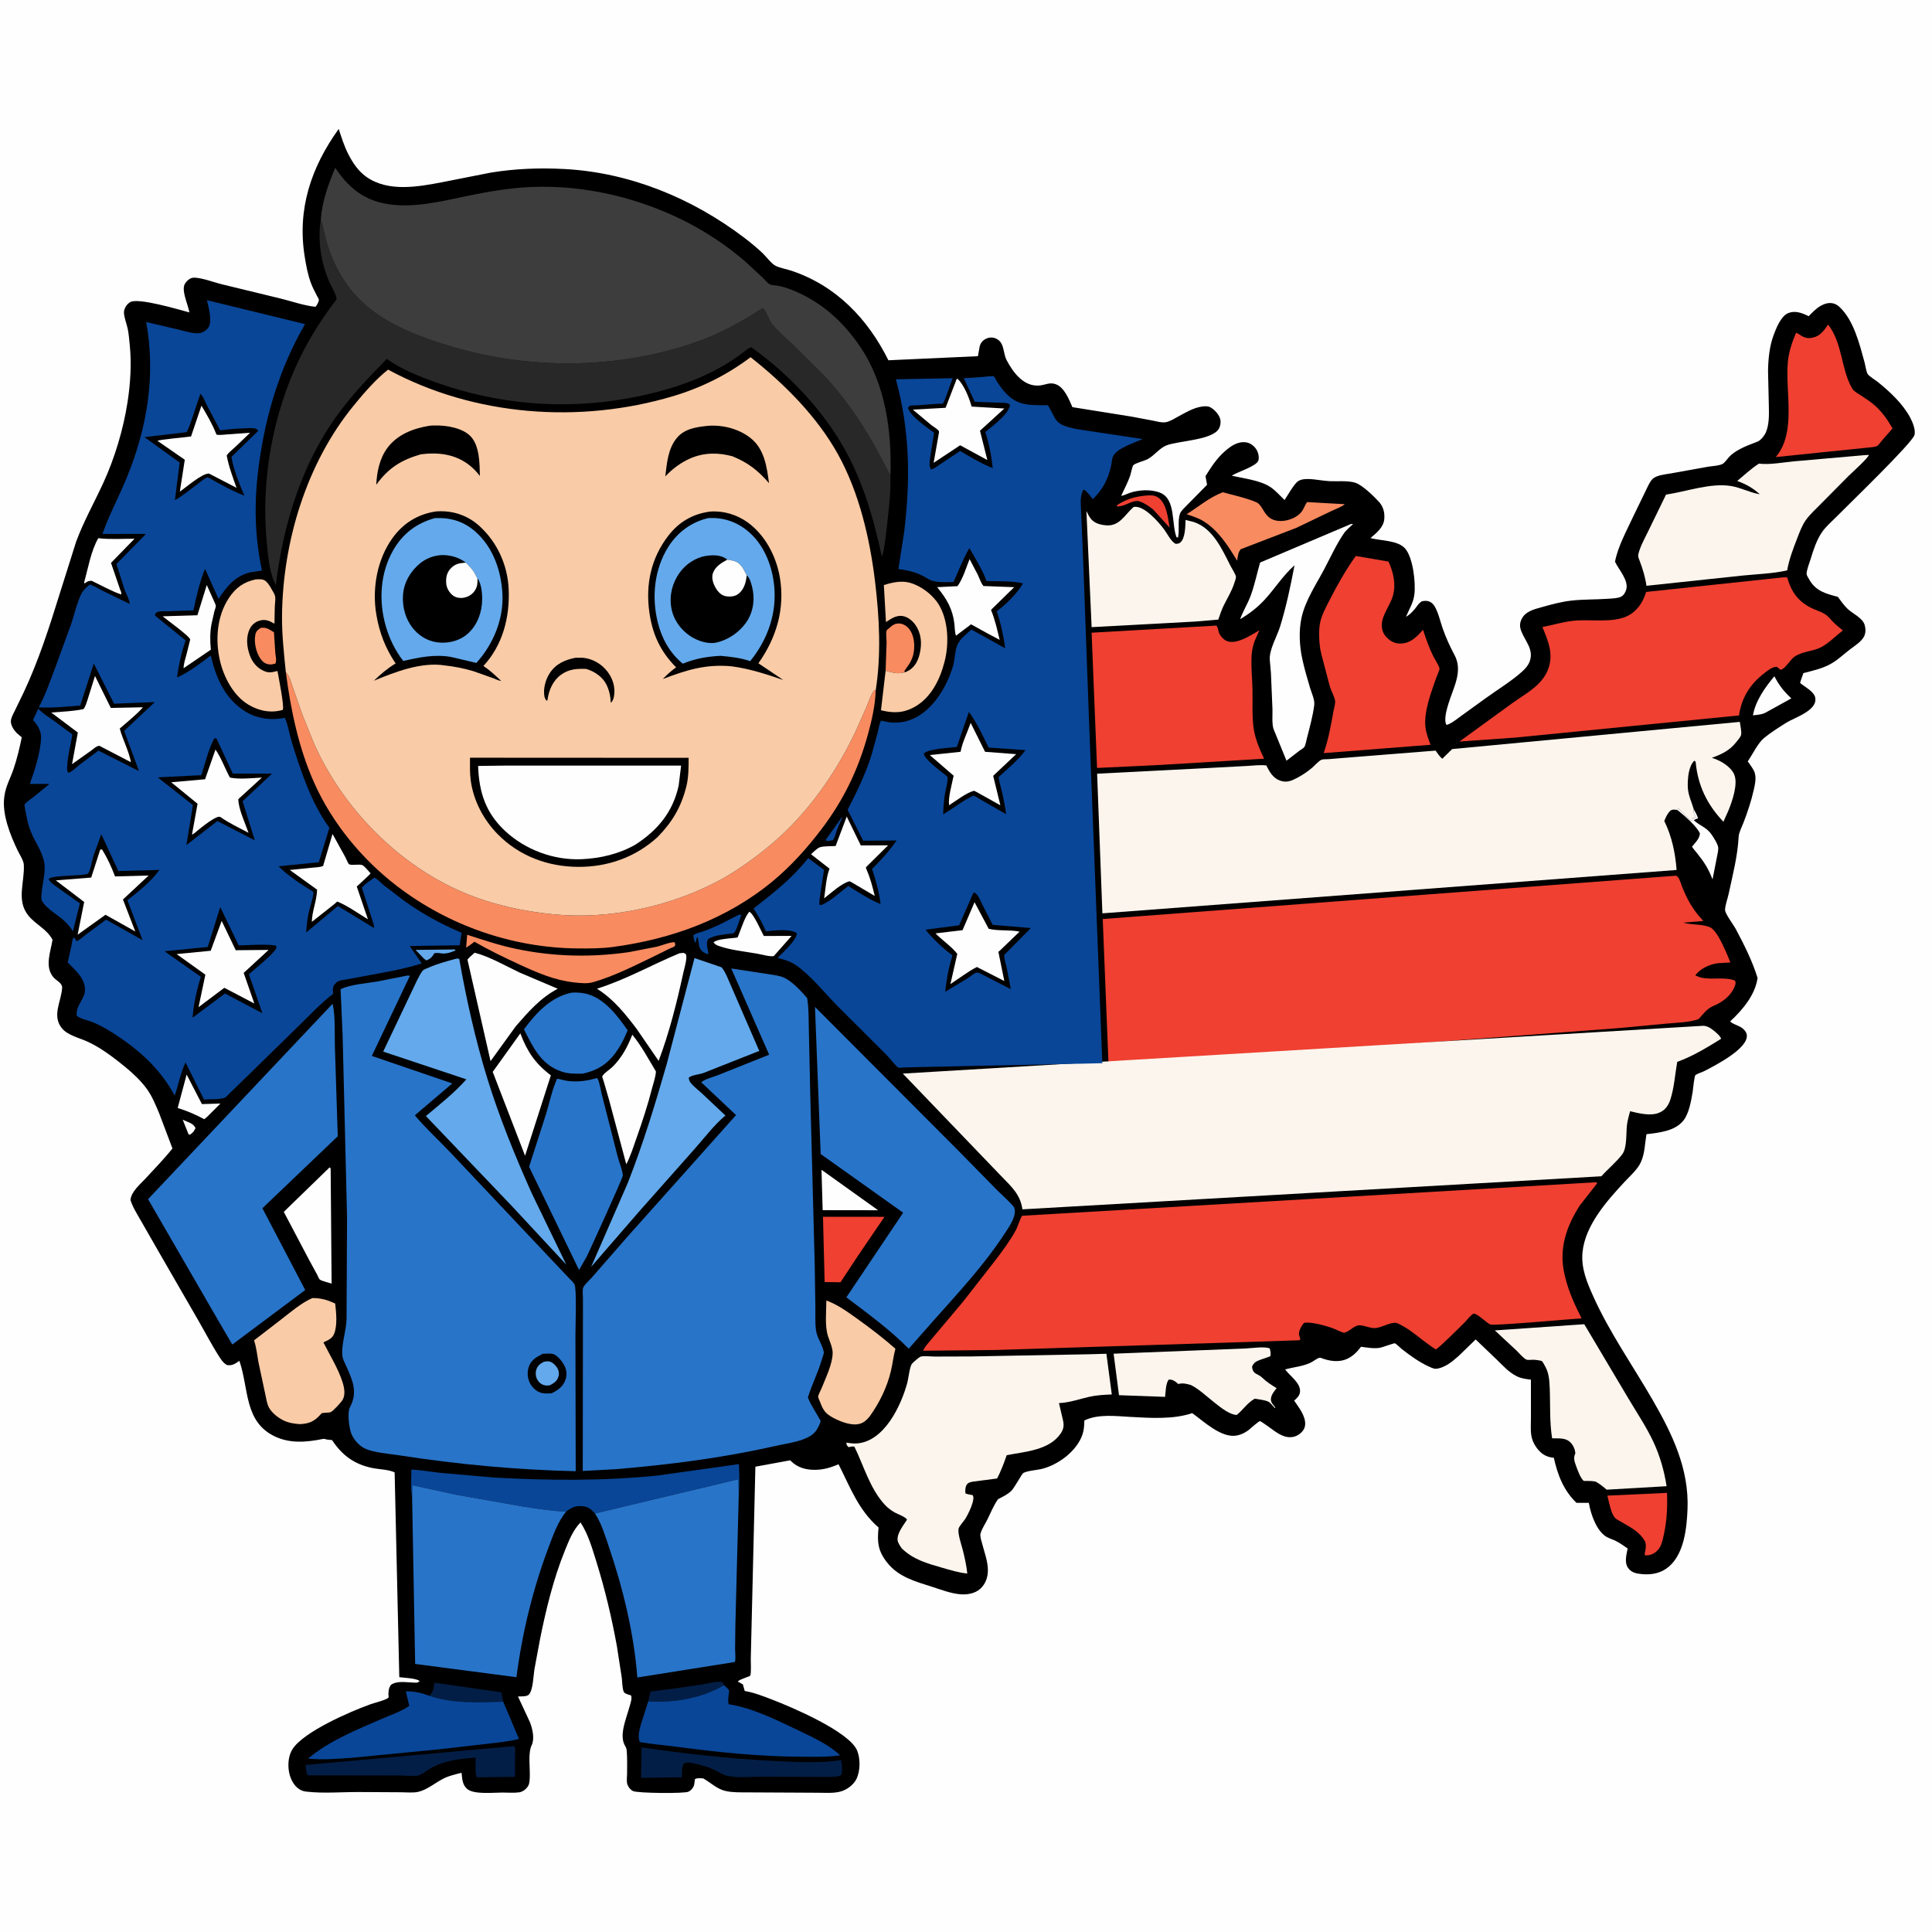 <svg version="1.1" xmlns="http://www.w3.org/2000/svg" style="display: block;" viewBox="0 0 2048 2048" width="1024" height="1024">
<path transform="translate(0,0)" fill="rgb(254,254,254)" d="M -0 -0 L 2048 0 L 2048 2048 L -0 2048 L -0 -0 z"/>
<path transform="translate(0,0)" fill="rgb(0,0,0)" d="M 359.031 136.69 C 362.063 145.762 364.862 154.967 369.252 163.5 C 373.973 172.675 379.877 181.526 388.447 187.538 C 411.654 203.819 443.049 198.051 469.048 193.081 L 520.229 182.99 C 546.197 178.709 572.433 177.771 598.693 179.191 C 667.792 182.926 733.7 210.157 788.528 251.679 C 795.434 256.91 802.2 262.506 808.5 268.456 C 812.423 272.161 817.752 279.725 822.5 281.947 C 827.242 284.166 833.641 285.22 838.705 286.907 C 886.241 302.735 919.834 337.807 941.752 381.903 L 1036.62 377.582 L 1038.55 367.026 C 1039.51 363.309 1041.89 360.694 1045.33 359.019 C 1048.23 357.602 1051.64 357.358 1054.7 358.45 C 1065.23 362.208 1062.83 373.693 1067.09 381.807 C 1074.03 395.018 1085.49 410.529 1102.46 408.584 C 1108.33 407.911 1112.88 405.043 1118.97 407.218 C 1128.3 410.548 1133.12 423.287 1136.8 431.589 L 1199.39 441.605 L 1222.43 445.942 C 1226.52 446.778 1231.34 448.233 1235.5 447.598 C 1240.03 446.907 1244.23 444.1 1248.22 441.945 C 1256.21 437.627 1264.89 432.297 1274 430.968 C 1276.47 430.608 1279.99 430.368 1282.32 431.433 C 1286.76 433.45 1291.65 438.734 1293.21 443.34 C 1294.37 446.761 1293.9 450.899 1292.25 454.094 C 1285.75 466.662 1249.42 467.135 1236.5 472.125 C 1229.44 474.852 1223.74 482.734 1216.85 486.554 C 1213.04 488.663 1203.97 490.605 1201.33 493.186 C 1200.28 494.212 1198.63 502.584 1197.95 504.5 C 1195.41 511.631 1191.71 518.628 1188.52 525.496 C 1190.54 525.721 1195.06 523.312 1197.2 522.582 C 1207.11 519.195 1220.4 518.348 1230.15 522.468 C 1246.62 529.431 1241.6 555.519 1247.2 569.5 L 1248.71 569.852 C 1250.51 561.834 1248.25 551.988 1250.79 544.561 C 1251.8 541.602 1256.47 537.377 1258.67 535.115 L 1279.54 513.887 L 1277.87 504.673 C 1284.01 495.058 1289.7 485.943 1298.38 478.385 C 1304.71 472.871 1311.67 467.865 1320.49 468.839 C 1324.78 469.313 1328.63 472.126 1331.19 475.5 C 1333.55 478.616 1335.16 484.351 1333.91 488.187 C 1331.92 494.304 1311.86 500.146 1305.71 504.28 C 1318.33 507.187 1336.11 509.112 1346.89 516.419 C 1352.14 519.98 1357.07 525.6 1361.65 530.046 C 1365.66 524.161 1369.57 516.63 1374.38 511.47 C 1377.44 508.197 1382.62 507.703 1386.8 507.777 C 1394.38 507.909 1401.95 509.708 1409.59 510.056 C 1417.56 510.418 1428.94 509.31 1436.45 511.661 C 1444.13 514.064 1456.11 525.848 1461.67 531.866 C 1466.33 536.907 1467.96 543.296 1467.41 550.065 C 1466.68 559.1 1459.09 564.931 1452.73 570.4 C 1463.75 573.344 1482.03 572.578 1489.72 581.719 C 1497.88 591.429 1500.81 617.59 1499.32 629.798 L 1499.08 631.5 C 1498.11 638.774 1493.28 647.027 1490.39 653.828 C 1494.64 651.559 1499.11 646.737 1501.86 642.822 C 1503.61 640.338 1504.76 639.004 1507.31 637.365 C 1509.7 636.96 1511.96 636.638 1514.33 637.358 C 1517.1 638.199 1519.06 640.025 1520.58 642.444 C 1524.67 648.952 1526.81 659.148 1529.43 666.482 C 1532.94 676.346 1536.93 685.174 1541.87 694.385 C 1551.19 711.781 1540.33 729.349 1535.23 746.536 C 1533.52 752.305 1530.31 763.008 1533.3 768.5 L 1535.73 767.647 C 1540.64 765.439 1545.4 761.393 1549.79 758.258 L 1575.49 739.701 C 1588.08 730.563 1602.26 722.1 1613.75 711.662 C 1617.02 708.689 1619.94 705.441 1621.5 701.226 C 1626.15 688.595 1616.97 680.101 1612.66 669.151 C 1610.87 664.584 1610.77 660.739 1612.95 656.288 C 1617.05 647.911 1626.3 645.872 1634.48 643.567 C 1644.71 640.689 1655.13 637.85 1665.71 636.659 C 1678.21 635.251 1691.07 635.635 1703.63 634.759 C 1707.81 634.467 1714.13 634.407 1717.95 632.715 C 1721.04 631.349 1722.69 628.504 1723.73 625.417 C 1727.03 615.635 1716.04 604.097 1711.98 595.457 C 1714.84 579.947 1724.07 562.981 1730.75 548.604 L 1744.84 519.571 C 1746.81 515.657 1748.82 510.49 1752.06 507.5 C 1756.34 503.55 1765.89 502.814 1771.52 501.779 L 1810.81 494.714 C 1814.73 494.091 1823.93 493.608 1826.82 491.257 C 1828.8 489.649 1830.95 486.661 1832.66 484.683 C 1838.48 477.952 1850.59 472.79 1859.01 469.716 L 1863.5 467.964 C 1867 466.11 1870.45 461.774 1871.96 458.158 C 1875.47 449.783 1875.24 439.804 1875.06 430.908 L 1874.19 392.906 C 1874.45 380.282 1875.64 367.431 1880.01 355.5 C 1882.72 348.099 1887.9 335.034 1895.52 331.919 C 1902.41 329.103 1909.26 331.387 1915.58 334.373 L 1917.25 335.171 C 1921.05 331.328 1925.08 327.034 1929.8 324.336 C 1934.29 321.767 1939.09 320.283 1944.19 321.883 C 1946.48 322.604 1948.31 323.869 1950.05 325.5 C 1965.06 339.529 1971.23 364.829 1976.47 383.972 C 1977.36 387.207 1978.27 394.178 1979.88 396.568 C 1981.55 399.034 1988.06 402.882 1990.7 405.023 C 2003.42 415.305 2017.05 428.04 2024.83 442.546 C 2027.33 447.217 2030.97 455.91 2029.37 461.192 C 2026.69 470.062 1959.03 535.256 1947.25 547.257 C 1942.02 552.59 1935.54 558.015 1931.34 564.177 C 1925.72 572.427 1922.26 582.959 1919.4 592.432 C 1918.16 596.552 1914.92 604.46 1915.08 608.652 C 1915.12 609.836 1917.34 613.406 1917.97 614.5 C 1925.02 626.793 1935.6 629.293 1948.22 632.702 C 1951.45 637.054 1954.69 641.835 1958.66 645.535 C 1963.86 650.393 1974.01 654.904 1976.37 661.753 C 1977.78 665.84 1977.99 670.955 1975.88 674.857 C 1972.89 680.417 1966.28 684.421 1961.37 688.151 C 1954.95 693.021 1949.06 698.727 1942.15 702.902 C 1932.81 708.54 1922.11 710.803 1911.67 713.533 C 1911.23 714.877 1908.02 723.44 1908.26 724.074 C 1908.36 724.354 1911.55 726.49 1911.89 726.743 C 1916.01 729.797 1923.17 734.035 1924.22 739.5 C 1926.87 753.248 1902.45 760.524 1893.5 766.144 C 1886.02 770.839 1876.77 776.694 1869.98 782.296 C 1863.36 787.77 1857.8 799.735 1852.7 807.035 L 1854.94 810.312 C 1857.06 813.396 1859.49 816.492 1860.34 820.208 C 1861.66 825.924 1860.35 831.422 1859.12 837 C 1856.41 849.233 1852.46 861.004 1847.92 872.674 C 1846.18 877.124 1843.26 882.46 1843.01 887.26 C 1841.94 907.726 1836.76 927.24 1832.52 947.223 C 1831.43 952.383 1828.79 959.299 1828.63 964.434 C 1828.5 968.439 1837.61 980.321 1839.88 984.578 C 1848.65 1001 1857.64 1018.9 1863.1 1036.67 C 1860.55 1054.82 1847.01 1070.76 1834.04 1082.7 C 1835.88 1085.11 1842.44 1087.09 1845.28 1088.77 C 1848.02 1090.4 1850.9 1093.2 1851.57 1096.45 C 1854.56 1110.93 1818.25 1129.3 1807.21 1135.11 C 1804.4 1136.6 1799.63 1137.87 1797.26 1139.69 C 1795.95 1140.69 1794.69 1155.14 1794.26 1157.64 C 1792.64 1166.98 1790.5 1180.18 1784.53 1187.73 C 1775.46 1199.18 1758.75 1200.62 1745.29 1202.31 C 1743.68 1212.17 1743.58 1222.9 1739.32 1232.11 C 1735.78 1239.79 1727.9 1246.6 1722.15 1252.78 C 1703.36 1272.97 1680.16 1299.03 1677.51 1327.69 C 1675.97 1344.37 1682.16 1359.15 1688.83 1374 C 1706.13 1412.51 1730.66 1447.32 1751.74 1483.78 C 1772.59 1519.85 1790.6 1557 1788.84 1599.88 C 1788.02 1619.81 1785.31 1646.38 1769.5 1660.34 C 1761.34 1667.55 1751.06 1669.67 1740.38 1668.61 C 1734.51 1668.03 1729.59 1667.17 1725.91 1662.15 C 1721.63 1656.28 1724.16 1647.97 1725.38 1641.44 C 1721.38 1638.75 1717.23 1635.66 1712.93 1633.5 C 1709.58 1631.82 1705.66 1630.84 1702.5 1628.85 C 1692.37 1622.47 1686.5 1605.52 1684.45 1594.28 L 1684.24 1593.05 L 1671.13 1593.07 C 1657.36 1579.8 1651.23 1563.57 1647.1 1545.28 C 1641.71 1544.9 1636.79 1542.92 1632.83 1539.18 C 1628.87 1535.44 1625.52 1530.16 1623.99 1524.9 C 1622.04 1518.17 1622.88 1509.56 1622.86 1502.55 L 1622.83 1462.47 C 1617.62 1461.88 1612.52 1461.24 1607.77 1458.87 C 1599.38 1454.7 1593.13 1447.58 1586.5 1441.15 L 1564.27 1419.89 L 1546.29 1437.31 L 1539.45 1443.11 C 1534.99 1446.58 1527.38 1451.01 1521.52 1450.97 C 1519.53 1450.95 1515.63 1449.07 1513.82 1448.22 C 1504.12 1443.68 1494.14 1436.51 1485.75 1429.88 C 1484.3 1428.73 1480.06 1424.4 1478.58 1423.96 C 1477.58 1423.66 1465.4 1428.25 1463 1428.67 C 1456.39 1429.82 1449.29 1428.47 1442.71 1427.63 C 1438.73 1432.9 1434.31 1437.5 1428.24 1440.33 C 1419.13 1444.58 1408.95 1442.84 1399.81 1439.3 C 1397.96 1438.59 1392.54 1442.76 1390.54 1443.85 C 1382.33 1448.35 1371.35 1449.13 1362.28 1451.66 C 1367.25 1458.46 1378.41 1465.73 1378.11 1474.78 C 1377.97 1478.94 1375.67 1481.18 1372.77 1483.88 L 1371.86 1484.71 C 1375.75 1490.4 1380.34 1496.32 1382.5 1502.93 C 1383.82 1506.96 1384.19 1511.74 1381.85 1515.5 C 1379.46 1519.34 1375.3 1522.24 1370.88 1523.15 C 1359.1 1525.58 1349.16 1514.87 1340.01 1509.13 C 1339.03 1508.52 1336.54 1506.6 1335.63 1506.5 C 1334.2 1506.35 1324.98 1514.92 1323.17 1516.23 C 1319.56 1518.84 1315.69 1520.77 1311.31 1521.65 C 1294.82 1524.96 1276.01 1506.63 1263.75 1497.95 C 1243.79 1504.87 1218.84 1503.1 1197.92 1501.96 C 1182.45 1501.11 1163.95 1498.71 1149.46 1505.77 C 1149.31 1510.83 1149.14 1515.65 1147.51 1520.5 C 1141.57 1538.17 1121.8 1552.91 1104 1557.19 C 1098.66 1558.47 1089.1 1558.96 1084.64 1561.51 C 1083.16 1562.36 1075.4 1577.14 1071.98 1580.43 C 1067.98 1584.27 1062.77 1586.71 1057.88 1589.23 C 1053.15 1596.14 1050.19 1603.57 1046.51 1611.05 C 1044.55 1615.01 1039.95 1622.03 1039.28 1626.29 C 1038.82 1629.23 1040.46 1633.75 1041.2 1636.61 C 1043.54 1645.64 1047.17 1655.09 1047.21 1664.47 C 1047.23 1671.88 1044.77 1679.06 1039.14 1684.18 C 1033.41 1689.38 1024.84 1690.68 1017.45 1689.95 C 1007.45 1688.97 998.364 1685.4 988.873 1682.34 C 970.944 1676.57 953.008 1672.12 940.63 1656.66 C 930.633 1644.18 929.714 1634.78 931.329 1619.22 C 909.954 1600.7 901.385 1576.78 888.897 1552.2 C 880.54 1555.7 873.233 1557.97 864.099 1558.08 C 854.447 1558.19 845.347 1555.75 838.428 1548.76 L 837.675 1547.98 L 800.737 1554.76 L 795.863 1758.21 C 795.762 1762.19 796.608 1773.4 795.194 1776.49 C 795.152 1776.58 788.737 1779.01 788.127 1779.26 C 785.849 1780.16 783.852 1780.78 782.038 1782.5 L 787.476 1785.5 L 789.171 1791.53 L 789.401 1792.5 C 799.304 1794.15 809.235 1798.08 818.567 1801.67 C 839.076 1809.54 900.373 1835.56 908.638 1855.75 C 912.124 1864.26 911.95 1877.19 908.017 1885.5 C 905.108 1891.64 898.39 1896.8 891.964 1898.82 C 884.574 1901.15 875.541 1900.4 867.855 1900.38 L 829.668 1900.18 L 792.805 1900 C 784.98 1899.93 776.514 1900.27 768.873 1898.46 C 759.696 1896.28 753.476 1889.71 745.5 1885.21 C 742.329 1885.05 739.614 1884.46 736.714 1885.91 L 735.899 1891.57 C 735.167 1894.95 732.88 1897.63 729.833 1899.25 C 725.739 1901.42 675.578 1900.89 671.056 1898.6 C 668.172 1897.14 665.997 1894.44 665.006 1891.38 C 664.008 1888.3 664.694 1883.39 664.729 1880.15 C 664.817 1872 664.975 1863.63 664.34 1855.5 C 664.128 1852.78 662.82 1851.31 661.75 1849 C 659.544 1844.23 659.743 1837.89 660.684 1832.85 C 662.321 1824.08 665.596 1815.64 667.955 1807.04 C 668.788 1804.01 670.049 1800.25 668.934 1797.18 C 666.917 1796.58 662.727 1795.63 661.5 1793.88 C 659.715 1791.32 659.541 1781.84 659.108 1778.46 L 653.882 1744.72 C 648.332 1714.37 641.328 1684.82 632.146 1655.36 C 627.732 1641.2 623.513 1626.33 615.365 1613.8 C 607.191 1622.33 603.159 1632.91 598.796 1643.67 C 586.76 1673.37 578.796 1705.97 572.5 1737.35 L 566.512 1769.5 C 565.42 1776.06 565.108 1791.81 560.557 1796.4 C 558.329 1798.65 552.055 1798.19 549.079 1798.32 L 561.875 1825.85 C 564.474 1832.83 566.918 1843 563.581 1850 C 559.609 1858.33 561.917 1873.31 561.595 1882.73 C 561.483 1885.98 561.542 1890.14 559.96 1893 C 558.12 1896.32 554.286 1899.37 550.498 1899.92 C 544.871 1900.75 538.368 1900.17 532.646 1900.17 C 523.31 1900.16 502.792 1902.42 495.5 1896.59 C 490.08 1892.26 489.939 1885.57 489.272 1879.23 C 482.886 1880.83 476.353 1882.28 470.418 1885.2 C 461.703 1889.5 453.028 1897.17 443.555 1899.38 C 438 1900.68 431.026 1899.89 425.331 1899.88 L 381.087 1899.63 C 362.81 1899.52 342.93 1901.3 324.84 1899.21 C 321.787 1898.86 319.511 1898.14 316.958 1896.44 C 310.702 1892.28 307.164 1884.14 306.151 1876.95 C 305.074 1869.3 305.88 1860.63 310.163 1854.02 C 322.131 1835.55 371.378 1814.25 392.664 1806.6 C 396.5 1805.22 409.886 1801.94 411.686 1799.56 C 412.346 1798.68 411.716 1797.37 411.748 1796.28 C 411.867 1792.19 412.007 1789.35 414.5 1785.94 C 420.97 1781.46 430.643 1783.4 438.022 1783.58 C 441.387 1783.65 442.321 1784.32 444.763 1782 C 441.776 1779.01 428.167 1778.56 423.266 1777.86 L 418.331 1560.81 C 412.081 1557.71 401.9 1557.61 394.921 1556.2 C 375.678 1552.32 362.677 1542.75 352.015 1526.58 L 346.5 1525.98 C 344.921 1525.65 343.988 1525.01 342.356 1525.34 C 325.205 1528.79 307.661 1530.47 291.256 1522.63 C 258.538 1506.99 263.971 1471.88 253.74 1442.54 C 249.103 1445.67 246.286 1447.92 240.5 1446.99 C 237.11 1444.98 235.344 1442.63 233.195 1439.34 C 225.025 1426.86 218.019 1413.24 210.556 1400.3 L 170.754 1331.29 L 148.852 1293.12 C 145.091 1286.41 140.486 1279.41 138.314 1272 C 139.204 1262.92 148.56 1255.53 154.49 1249.05 C 164.024 1238.63 174.034 1228.48 182.816 1217.41 L 168.9 1180.6 C 164.899 1171.09 161.146 1161.6 154.904 1153.28 C 146.993 1142.74 136.081 1133.49 125.761 1125.42 C 115.388 1117.32 104.875 1109.79 92.88 1104.21 C 84.268 1100.21 71.638 1097.55 65.5 1089.86 C 54.834 1076.5 64.993 1061.52 65.859 1047.25 C 66.178 1042 59.557 1039.49 56.498 1035.8 C 47.044 1024.4 53.764 1008.84 55.673 996.156 C 49.301 984.4 37.839 980.227 29.965 970.399 C 17.008 954.227 26.345 934.841 25.242 916.5 C 24.98 912.142 20.701 905.641 18.748 901.596 C 10.844 885.226 1.959 862.92 4.576 844.544 L 4.819 843 C 6.163 833.405 11.232 824.379 14.358 815.202 C 18.092 804.242 20.719 792.955 23.087 781.636 L 17.71 777.03 C 14.7 773.963 11.447 769.019 11.526 764.5 C 11.586 761.119 13.967 756.937 15.45 753.923 L 24.927 734.348 C 40.714 700.874 52.241 665.11 63.154 629.814 L 80.674 574.317 C 88.588 552.781 100.053 532.494 109.616 511.666 C 121.659 485.435 130.758 455.013 135.175 426.43 C 138.233 406.648 139.55 386.136 137.59 366.167 C 137.021 360.37 136.563 354.507 135.446 348.787 C 134.495 343.92 130.745 334.382 131.477 329.819 C 132.081 326.057 134.746 322.138 138.074 320.242 C 146.646 315.357 189.33 328.135 200.768 331.184 C 199.257 323.11 194.165 312.499 194.853 304.66 C 195.153 301.246 197.156 298.755 199.725 296.609 C 201.918 294.777 204.082 294.145 206.93 294.361 C 215.872 295.038 225.694 298.951 234.462 301.175 L 297.998 316.601 C 309.921 319.573 322.318 324.008 334.5 325.219 L 335.658 323.609 C 336.589 322.275 338.222 319.173 337.977 317.5 C 337.867 316.752 336.149 313.911 335.732 313.108 C 333.49 308.784 331.285 304.526 329.577 299.953 C 326.251 291.051 324.516 281.432 323.004 272.08 C 314.865 221.734 329.808 177.305 359.031 136.69 z"/>
<path transform="translate(0,0)" fill="rgb(254,254,254)" d="M 193.68 1186.95 L 201.878 1190.5 C 204.172 1191.77 206.4 1193.44 207.24 1196 L 204.887 1199.95 L 201.5 1202.8 L 199.916 1202.5 L 193.68 1186.95 z"/>
<path transform="translate(0,0)" fill="rgb(9,70,152)" d="M 892.28 866.5 L 892.814 866.945 C 890.934 871.307 888.733 875.52 887.127 880 C 885.773 883.775 885.281 887.456 882.809 890.751 L 876.5 891.533 L 875.339 890.198 L 892.28 866.5 z"/>
<path transform="translate(0,0)" fill="rgb(99,169,236)" d="M 479.16 1006.5 L 482.01 1006.42 L 482.994 1007.5 C 477.917 1009.52 472.882 1011.48 467.348 1010.57 C 464.757 1010.14 463.044 1010.1 460.442 1010.45 C 458.211 1014.36 456.285 1016.41 452 1018.07 L 449.5 1016.33 L 440.504 1006.93 L 479.16 1006.5 z"/>
<path transform="translate(0,0)" fill="rgb(239,64,49)" d="M 1213.84 525.383 C 1218.51 524.998 1223.39 524.546 1227.52 527.269 C 1236.74 533.354 1238.14 549.318 1239.81 559.262 L 1222.4 540.094 C 1218.84 537.113 1209.89 530.837 1204.95 531.08 C 1197.98 531.423 1191.82 537.268 1184 536.729 L 1184.08 535.5 C 1193.9 529.152 1202.3 526.631 1213.84 525.383 z"/>
<path transform="translate(0,0)" fill="rgb(9,70,152)" d="M 783.557 969.5 C 784.748 969.649 783.995 969.52 785.782 970.047 C 784.176 974.072 780.69 986.816 777.925 989.09 C 777.317 989.59 771.73 989.982 770.674 990.137 C 763.798 991.144 756.627 991.727 750.607 995.5 C 748.674 998.914 749.37 1003.07 750.25 1006.71 C 750.718 1008.64 751.119 1009.7 750.5 1011.67 C 745.585 1009.75 743.534 1008.58 741.285 1003.76 L 739.69 993.5 L 738.5 994.175 L 737.528 999.559 C 735.415 997.201 735.516 994.578 734.962 991.5 C 737.618 989.233 741.626 988.594 744.879 987.46 C 750.552 985.483 756.103 983.144 761.581 980.682 L 783.557 969.5 z"/>
<path transform="translate(0,0)" fill="rgb(249,139,96)" d="M 276.625 665.5 C 282.963 664.941 284.979 667.064 290.409 670.176 L 291.844 692.106 C 292.221 695.794 293.464 700.173 291.875 703.5 L 287.5 704.394 L 284.5 704.156 C 280.847 703.557 278.166 701.264 276.103 698.296 C 271.443 691.591 269.029 680.922 270.668 672.827 C 271.453 668.956 273.416 667.481 276.625 665.5 z"/>
<path transform="translate(0,0)" fill="rgb(254,254,254)" d="M 1880.92 716.848 C 1886 726.684 1890.79 732.705 1898.88 740.314 L 1873.42 754.388 C 1868.74 757.493 1863.62 757.654 1858.19 758.296 C 1860.89 742.836 1871.02 728.704 1880.92 716.848 z"/>
<path transform="translate(0,0)" fill="rgb(254,254,254)" d="M 197.849 1139.08 L 214.051 1170.39 L 233.693 1169.8 L 221.854 1181.62 C 220.121 1183.42 218.536 1184.93 216.5 1186.41 C 208.266 1181.86 198.722 1177.82 189.76 1174.95 L 188.352 1174.51 L 197.849 1139.08 z"/>
<path transform="translate(0,0)" fill="rgb(3,30,70)" d="M 687.181 1803.53 L 689.501 1793.04 L 714.202 1790.03 L 746.065 1785.3 C 751.273 1784.44 761.578 1781.47 766.375 1783.5 L 767.448 1786.31 C 744.917 1800.05 713.537 1805.47 687.181 1803.53 z"/>
<path transform="translate(0,0)" fill="rgb(254,254,254)" d="M 1778.16 858.68 L 1779.36 857.036 C 1783.66 861.273 1788.79 867.633 1794 870.5 L 1794.25 867.25 L 1797.75 866.75 L 1797.11 865.416 C 1795.85 862.681 1794.79 860.911 1795.46 857.861 C 1797.16 860.994 1799.02 864.057 1800.03 867.5 C 1798.19 867.947 1797.05 868.399 1795.5 869.49 C 1801.87 875.394 1809.34 877.09 1814.47 884.819 C 1816.59 888.023 1820.57 894.045 1821.26 897.739 C 1821.84 900.8 1820.57 905.579 1819.98 908.694 L 1815.37 932.207 C 1810.97 920.809 1806.65 914.008 1799 904.5 C 1798.38 903.731 1793.63 898.077 1793.61 897.526 C 1793.61 897.418 1797.78 892.574 1798.17 892.052 C 1800.29 889.252 1801.62 887.006 1801.99 883.5 C 1799.21 876.441 1785.2 864.291 1779.01 859.339 L 1778.16 858.68 z"/>
<path transform="translate(0,0)" fill="rgb(3,30,70)" d="M 455.186 1797.64 L 455.967 1796.69 C 458.565 1793.44 459.447 1791.57 459.979 1787.5 L 460.478 1783.78 L 531.347 1793.87 L 533.431 1803.9 C 507.39 1804.61 480.292 1806.15 455.186 1797.64 z"/>
<path transform="translate(0,0)" fill="rgb(254,254,254)" d="M 870.836 1240.01 L 930.817 1282.91 L 872.051 1282.83 L 870.836 1240.01 z"/>
<path transform="translate(0,0)" fill="rgb(249,139,96)" d="M 938.784 711.052 L 939.84 680.562 C 939.825 678.311 938.846 669.955 939.863 668.361 C 940.482 667.391 941.523 666.768 942.369 665.988 C 945.567 663.04 948.677 660.665 953.238 660.926 C 957.6 661.175 961.355 663.593 963.975 667 C 968.988 673.518 969.814 683.22 968.647 691.16 C 967.96 695.835 966.176 700.069 963.704 704.067 C 963.187 704.903 958.606 711.156 958.63 711.541 C 958.658 711.988 959.091 712.309 959.321 712.693 L 957.942 712.947 L 956 713.277 C 949.938 714.421 944.666 712.544 938.784 711.052 z"/>
<path transform="translate(0,0)" fill="rgb(254,254,254)" d="M 794.257 966.5 C 798.812 968.326 806.882 987.098 809.681 992.172 L 839.17 992.087 L 820.388 1013.32 C 818.085 1014.75 805.493 1011.43 802.195 1010.83 L 801.885 1010.8 C 789.599 1008.74 774.119 1007.04 762.5 1002.94 C 759.858 1002.01 758.09 1001.21 756.362 999 C 759.96 995.509 771.871 994.954 776.977 994.343 C 777.577 994.271 781.553 993.944 781.766 993.787 C 782.136 993.514 783.809 988.792 784.115 988.048 C 787.009 981.02 789.415 972.404 794.257 966.5 z"/>
<path transform="translate(0,0)" fill="rgb(254,254,254)" d="M 104.201 570.5 C 116.554 572.008 130.102 571.04 142.594 571.083 L 117.673 596.68 L 127.51 625.5 C 128.437 627.497 128.675 627.904 128.5 630.184 C 117.974 626.613 107.224 620.436 97.107 615.646 C 94.058 615.711 92.835 616.203 90.338 617.971 L 89.615 618.5 L 89.146 617.5 C 93.413 602.352 96.333 584.107 104.201 570.5 z"/>
<path transform="translate(0,0)" fill="rgb(254,254,254)" d="M 219.191 620.147 L 226.51 636.455 C 227.104 637.899 228.634 640.694 228.785 642.162 C 228.917 643.443 227.514 647.01 227.169 648.362 L 224.119 661.896 C 222.549 670.893 222.592 679.616 223.535 688.669 L 194.653 708.312 C 194.541 703.573 196.679 697.904 197.818 693.255 L 201.601 677.98 C 201.53 674.696 176.381 656.734 172.403 653.313 L 209.253 652.199 L 219.191 620.147 z"/>
<path transform="translate(0,0)" fill="rgb(239,64,49)" d="M 1744.49 1583.58 L 1767.04 1582.51 L 1767.2 1585.67 C 1767.63 1600.63 1766.53 1615.43 1763.03 1630 C 1761.86 1634.91 1760.59 1639.89 1756.92 1643.57 C 1753.15 1647.34 1749.25 1648.89 1744 1648.81 L 1743.4 1647.23 C 1744.31 1642.88 1745.31 1639.12 1744.05 1634.71 L 1743.79 1633.88 C 1737.59 1623.27 1728.45 1619.15 1718.45 1613.2 C 1716.64 1612.12 1713.83 1610.76 1712.31 1609.35 C 1707.79 1605.14 1705.44 1591.47 1703.9 1585.42 L 1744.49 1583.58 z"/>
<path transform="translate(0,0)" fill="rgb(239,64,49)" d="M 872.393 1289.83 L 937.589 1289.89 L 909.897 1330.55 L 890.967 1359.26 L 874.152 1359.05 L 872.393 1289.83 z"/>
<path transform="translate(0,0)" fill="rgb(254,254,254)" d="M 897.571 865.603 L 912.477 896.182 L 941.442 896.094 L 917.89 919.368 C 918.374 921.499 918.072 920.632 918.921 922.588 C 922.754 931.43 924.988 940.406 927.271 949.751 L 902.488 935.108 L 900.5 934.188 C 891.973 936.334 880.927 946.679 873.627 952.244 C 875.152 942.332 875.628 931.22 878.966 921.789 L 879.334 920.812 L 859.739 905.56 C 861.823 903.517 866.221 899.204 868.89 898.22 C 872.949 896.723 881.217 897.181 885.789 896.795 L 897.571 865.603 z"/>
<path transform="translate(0,0)" fill="rgb(254,254,254)" d="M 1027.78 592.642 L 1036.42 609.07 C 1038.25 612.888 1039.79 617.973 1042.5 621.2 L 1075.05 622.442 L 1050.54 646.473 C 1054.69 656.854 1057.12 667.437 1059.68 678.282 L 1045.05 670.493 L 1029.36 661.798 L 1013.42 673.857 C 1012.03 670.451 1012.13 664.889 1011.69 661.145 C 1009.82 645.469 1003.39 634.459 993.382 622.428 L 1015 621.35 C 1020.8 613.367 1024.13 601.826 1027.78 592.642 z"/>
<path transform="translate(0,0)" fill="rgb(254,254,254)" d="M 352.485 884.038 L 366.254 908.968 C 366.721 909.884 369.203 915.678 369.819 916.034 C 372.795 917.754 380.72 915.653 384.133 917.089 C 386.362 918.026 390.853 923.757 392.818 925.706 C 392.791 926.652 380.092 937.791 378.195 939.751 L 390.018 974.453 C 379.772 968.341 368.47 960.101 357.5 955.647 L 354.4 958.415 L 330.563 977.216 C 330.738 965.833 335.884 954.617 336.124 943.09 L 307.209 922.211 L 330.236 919.847 C 334.078 919.442 338.945 919.467 342.491 917.997 L 352.485 884.038 z"/>
<path transform="translate(0,0)" fill="rgb(254,254,254)" d="M 106.274 900.5 L 108.224 900.529 C 113.445 908.862 118.112 918.879 121.574 928.085 L 121.924 929.042 L 157.562 928.102 L 130.328 953.485 L 143.41 987.415 L 111.838 969.694 L 82.294 990.826 L 89.226 956.135 L 59.168 933.229 L 96.682 930.257 L 106.274 900.5 z"/>
<path transform="translate(0,0)" fill="rgb(254,254,254)" d="M 1014.23 401.5 L 1015.2 401.75 C 1021.59 407.495 1027.38 421.644 1029.61 429.869 L 1029.9 430.992 L 1064.63 433.044 L 1038.82 456.594 L 1046.64 487.702 L 1017.8 472.015 L 989.697 490.595 L 995.382 458.327 C 995.358 457.79 995.373 457.203 995.102 456.74 C 994.155 455.125 988.965 451.968 987.304 450.666 L 967.668 434.215 L 1002.37 432.281 L 1014.23 401.5 z"/>
<path transform="translate(0,0)" fill="rgb(254,254,254)" d="M 100.704 716.563 L 117.47 750.431 L 151.554 749.758 C 144.373 757.929 135.139 765.078 126.944 772.275 C 130.087 784.148 136.668 796.08 138.785 807.96 L 108.444 792.207 L 105.5 790.601 C 102.178 790.725 99.475 793.549 96.909 795.456 L 76.353 810.045 L 82.505 776.527 L 54.363 755.323 C 65.441 754.361 77.721 754.05 88.5 751.657 C 90.906 748.587 91.879 744.433 93.114 740.762 L 100.704 716.563 z"/>
<path transform="translate(0,0)" fill="rgb(254,254,254)" d="M 349.35 1237.5 L 350.506 1238.41 L 351.514 1360.72 C 348.551 1359.57 340.971 1358.01 338.911 1356.32 C 338.096 1355.65 336.975 1352.68 336.362 1351.53 L 327.593 1335.41 L 300.828 1284.63 L 349.35 1237.5 z"/>
<path transform="translate(0,0)" fill="rgb(3,30,70)" d="M 539.895 1851.42 L 544.5 1850.94 C 544.968 1851.46 545.667 1851.84 545.903 1852.5 C 546.494 1854.15 545.906 1858.3 545.907 1860.32 L 545.918 1883.53 L 505.438 1884.04 C 503.332 1880.05 504.328 1868.11 504.164 1863.14 C 488.588 1864.39 473.109 1865.79 459 1873.04 C 454.057 1875.58 448.772 1880 443.793 1882.01 C 440.522 1883.34 429.543 1882.1 425.461 1882.09 L 352.5 1881.96 L 326.417 1881.93 C 324.469 1879.91 324.354 1873.87 323.887 1870.94 L 539.895 1851.42 z"/>
<path transform="translate(0,0)" fill="rgb(249,139,96)" d="M 495.221 990.883 C 512.325 996.467 529.762 1002.22 547.389 1005.91 C 586.98 1014.18 626.645 1015.04 666.615 1009.31 L 696.25 1003.55 C 701.937 1002.15 709.363 998.777 715.074 998.785 L 715.841 1001 C 715.582 1001.71 715.561 1002.55 715.063 1003.12 C 714.416 1003.85 711.272 1004.85 710.236 1005.34 L 694.483 1013.16 C 673.355 1023.26 651.073 1034.81 628.531 1041.2 C 622.308 1042.97 615.412 1042.11 609.072 1041.45 C 588.21 1039.27 569.618 1031.17 550.75 1022.48 C 534.441 1014.98 518.445 1007.19 502.856 998.263 C 500.117 1000.63 497.159 1002.56 494.142 1004.56 L 495.221 990.883 z"/>
<path transform="translate(0,0)" fill="rgb(3,30,70)" d="M 680.002 1852.29 C 726.625 1859.08 773.609 1864.34 820.662 1866.69 C 844.175 1867.86 868.171 1869.31 891.562 1865.82 C 892.351 1871.22 893.464 1876.16 891.836 1881.5 C 887.942 1883.95 882.758 1883.35 878.18 1883.61 L 805.799 1883.43 C 795.183 1883.45 782.027 1884.76 771.695 1882.65 C 766.196 1881.53 761.439 1877.94 756.38 1875.69 C 750.23 1872.96 743.703 1871.06 737.132 1869.62 C 733.221 1868.76 728.226 1867.35 724.832 1869.5 C 722.364 1873.98 722.912 1878.98 722.912 1883.96 L 679.589 1884.62 L 680.002 1852.29 z"/>
<path transform="translate(0,0)" fill="rgb(254,254,254)" d="M 670.259 1096.82 C 679.805 1108.33 687.588 1122.96 695.309 1135.78 C 695.059 1141.56 692.54 1148.33 691.098 1154 C 686.632 1171.56 680.883 1188.97 674.848 1206.04 C 671.485 1215.56 668.542 1225.21 663.897 1234.2 L 645.601 1165.78 L 639.878 1146.07 C 639.654 1145.31 638.316 1141.86 638.42 1141.14 C 638.491 1140.65 638.852 1140.23 639.153 1139.83 C 641.599 1136.57 646.561 1133.69 649.568 1130.67 C 659.19 1121.01 665.406 1109.43 670.259 1096.82 z"/>
<path transform="translate(0,0)" fill="rgb(254,254,254)" d="M 551.59 1095.39 C 558.804 1114.66 567.435 1127.45 583.948 1139.92 L 556.592 1225.15 L 522.305 1136.24 L 551.59 1095.39 z"/>
<path transform="translate(0,0)" fill="rgb(249,139,96)" d="M 1296.1 521.814 C 1303.11 523.726 1330.04 530.035 1334.12 533.888 C 1338.87 538.375 1340.28 545.102 1346.3 549.179 C 1351.23 552.518 1357.64 552.801 1363.38 551.675 C 1369.65 550.448 1376.54 547.088 1380.26 541.743 C 1382.35 538.745 1383.39 535.21 1385.51 532.23 L 1425.62 534.466 C 1421.79 537.603 1415.56 539.676 1411 541.892 L 1374.25 559.51 L 1315.17 582.217 C 1312.33 585.748 1312.13 590.043 1311.43 594.389 C 1301.88 578.703 1291.39 561.978 1275.34 552.246 C 1269.99 548.999 1263.77 547.117 1257.88 545.066 C 1271.18 536.767 1281.25 527.669 1296.1 521.814 z"/>
<path transform="translate(0,0)" fill="rgb(254,254,254)" d="M 720.309 1010.5 L 724.5 1010.07 C 725.618 1010.61 726.816 1010.76 727.238 1012.04 C 728.637 1016.3 725.218 1027.14 724.252 1031.58 C 717.526 1062.53 709.405 1094.96 698.178 1124.58 L 674.843 1090.62 C 662.488 1074.34 650.27 1059.03 632.789 1048.07 C 663.675 1038.36 690.675 1022.81 720.309 1010.5 z"/>
<path transform="translate(0,0)" fill="rgb(254,254,254)" d="M 503.109 1009.93 C 519.04 1014.02 535.813 1023.83 550.741 1030.92 L 591.23 1048.12 C 572.67 1057.9 560.29 1072.37 546.7 1087.94 L 520.008 1124.85 L 495.509 1017.2 C 497.716 1014.54 500.541 1012.26 503.109 1009.93 z"/>
<path transform="translate(0,0)" fill="rgb(249,203,166)" d="M 959.321 712.693 C 961.001 712.043 962.584 711.241 964.106 710.277 C 970.399 706.291 973.542 699.359 975.091 692.303 C 977.365 681.949 976.635 671.538 970.494 662.611 C 967.366 658.066 962.284 653.845 956.684 652.993 C 950.663 652.077 945.209 655.337 940.43 658.566 L 939.163 659.43 L 936.923 620.206 C 945.427 617.471 955.113 615.306 964.028 617.623 C 975.823 620.688 988.575 630.22 994.973 640.607 C 1005.37 657.492 1006.16 682.221 1001.35 701.129 C 996.609 719.77 987.507 738.833 970.32 748.887 C 958.246 755.95 947.092 756.297 933.871 752.873 L 938.784 711.052 C 944.666 712.544 949.938 714.421 956 713.277 L 957.942 712.947 L 959.321 712.693 z"/>
<path transform="translate(0,0)" fill="rgb(249,203,166)" d="M 271.063 614.185 C 273.401 614.061 276.354 613.857 278.641 614.438 C 284.044 615.81 287.597 624.399 290.351 628.855 C 292.89 632.962 291.5 638.33 291.292 643 L 290.934 661.141 L 289.938 660.57 C 284.865 657.734 280.736 656.224 275 657.943 C 270.534 659.281 266.95 662.26 264.865 666.472 C 260.546 675.197 261.533 685.405 264.708 694.336 C 267.198 701.335 271.803 707.483 278.632 710.718 L 279.921 711.295 C 284.613 713.433 287.634 712.82 292.453 711.671 L 294.148 711.256 C 295.211 717.536 301.495 748.361 299.816 752.5 L 296.5 753.336 C 284.972 755.821 273.448 752.997 263.387 747.016 C 247.591 737.627 237.224 717.915 233.204 700.5 C 228.087 678.338 229.844 653.366 242.545 634.02 C 249.741 623.06 258.269 616.921 271.063 614.185 z"/>
<path transform="translate(0,0)" fill="rgb(40,116,201)" d="M 606.146 1052.24 C 610.463 1051.96 615.244 1052.23 619.5 1053.03 C 639.525 1056.79 654.562 1076.5 665.319 1092.2 C 662.564 1098.81 659.648 1105.24 655.766 1111.27 C 646.012 1126.44 635.366 1134.19 617.686 1138.13 C 610.131 1138.23 602.743 1138.43 595.481 1135.98 C 573.386 1128.54 565.164 1110.37 555.415 1091.12 C 568.18 1073.8 584.184 1056.51 606.146 1052.24 z"/>
<path transform="translate(0,0)" fill="rgb(249,203,166)" d="M 875.99 1378.58 C 888.067 1383.01 898.623 1390.72 909 1398.16 C 922.887 1408.12 936.356 1418.4 949.178 1429.71 C 947.046 1437.38 946.323 1445.24 944.502 1452.96 C 940.37 1470.47 932.408 1486.8 921.953 1501.37 C 919.045 1504.87 916.327 1507.69 911.875 1509.11 C 903.172 1511.89 891.277 1507.14 883.625 1503.13 C 874.885 1498.55 872.547 1494.84 869.205 1485.88 C 868.827 1484.86 867.222 1481.57 867.285 1480.6 C 867.425 1478.41 869.914 1474.08 870.839 1471.76 C 875.259 1460.66 882.512 1446.1 882.65 1434.1 C 882.711 1428.78 879.469 1421.7 877.749 1416.5 C 874.163 1405.67 875.921 1390.07 875.99 1378.58 z"/>
<path transform="translate(0,0)" fill="rgb(251,245,237)" d="M 1320.5 1429.43 C 1326.52 1429.21 1341.11 1426.95 1346.07 1429.5 C 1346.58 1432.24 1347.5 1435.06 1346.5 1437.76 L 1336.24 1441.33 C 1331.78 1443 1329.35 1444.06 1327.28 1448.5 C 1327.78 1457.21 1333.21 1455.65 1338.11 1460.47 C 1342.71 1465 1347.84 1468.13 1353.28 1471.54 C 1350.77 1474.71 1347.85 1478.11 1347.28 1482.26 C 1346.69 1486.54 1349.48 1488.74 1351.91 1492 L 1351.35 1492.63 C 1349.65 1490.91 1346.73 1487 1344.75 1485.96 C 1341.08 1484.03 1334.27 1483.43 1330.07 1482.68 C 1321.76 1487.42 1318.06 1494.21 1311 1499.88 C 1298.05 1499.81 1276.73 1475.33 1263.43 1468.71 L 1262.14 1468.09 C 1257.83 1466.98 1254.31 1465.9 1249.86 1466.91 L 1249 1467.13 L 1247.13 1465.47 C 1244.41 1463.33 1242.22 1462.18 1238.82 1462.5 C 1235.66 1466.68 1235.68 1475.44 1235.05 1480.74 L 1186.19 1478.96 L 1180.48 1434.97 L 1320.5 1429.43 z"/>
<path transform="translate(0,0)" fill="rgb(9,70,152)" d="M 533.431 1803.9 L 550.132 1843.34 C 539.361 1846.1 528.203 1847.06 517.192 1848.43 L 465 1854.38 L 373.134 1863.33 C 357.596 1864.37 342.112 1865.8 326.559 1864.15 C 349.38 1845.06 378.116 1833.6 405.203 1821.86 C 414.767 1817.71 425.269 1814.32 433.828 1808.27 L 430.211 1792.88 C 440.02 1792.89 445.984 1794.26 455.186 1797.64 C 480.292 1806.15 507.39 1804.61 533.431 1803.9 z"/>
<path transform="translate(0,0)" fill="rgb(9,70,152)" d="M 767.448 1786.31 C 769.496 1788.11 771.389 1789.76 772.985 1792 C 772.615 1796.26 771.201 1802.54 772.41 1806.56 C 797.65 1810.49 822.955 1823.12 845.851 1834.07 C 860.677 1841.16 878.599 1849.3 890.539 1860.66 C 877.59 1862.75 864.196 1862.24 851.107 1862.21 C 806.162 1862.12 762.598 1857.61 718.107 1851.76 C 704.872 1850.02 691.468 1849.02 678.332 1846.66 C 675.574 1841.68 678.006 1832.75 679.516 1827.5 L 687.181 1803.53 C 713.537 1805.47 744.917 1800.05 767.448 1786.31 z"/>
<path transform="translate(0,0)" fill="rgb(9,70,152)" d="M 436.85 1587.04 C 435.081 1578.16 436.128 1566.94 436.045 1557.76 C 446.471 1558.34 456.968 1560.2 467.36 1561.35 L 524.374 1566.29 C 582.092 1569.52 639.855 1569.95 697.435 1564.09 L 783.293 1552 C 783.609 1562.38 784.207 1572.76 783.149 1583.11 L 782.597 1568.09 L 630.688 1604.37 C 627.424 1600.81 624.356 1597.63 619.366 1596.9 C 610.859 1595.67 606.79 1597.44 600.089 1602.34 C 585.338 1601.84 570.502 1599.44 555.924 1597.29 L 483.563 1584.52 L 437.134 1574.41 L 436.85 1587.04 z"/>
<path transform="translate(0,0)" fill="rgb(254,254,254)" d="M 1432 555.5 L 1434.35 555.433 C 1430.97 558.706 1427.1 561.692 1424.43 565.61 C 1416.5 577.245 1410.32 590.929 1403.72 603.371 C 1395.09 619.654 1383.81 636.281 1379.76 654.421 C 1376.64 668.4 1377.42 684.036 1380.37 698 C 1382.59 708.498 1385.69 718.941 1388.73 729.228 C 1390.28 734.483 1393.85 741.807 1393.16 747.303 C 1391.71 758.858 1388.46 770.589 1385.55 781.862 C 1384.92 784.294 1383.94 790.08 1382.55 791.986 C 1381.66 793.214 1378.59 794.914 1377.22 795.949 L 1363.73 806.362 L 1349.85 772.401 C 1348.17 766.08 1349.04 758.565 1348.87 752.02 L 1347.24 713.245 L 1346.06 700 C 1344.94 689.219 1353.75 674.626 1357.04 663.904 C 1363.6 642.545 1368.08 621.129 1372.25 599.212 C 1359.85 610.143 1351.07 624.523 1339.84 636.5 C 1332.39 644.449 1323.92 650.862 1314.56 656.361 C 1317.62 647.85 1322.49 640.207 1325.65 631.777 C 1329.9 620.412 1332.37 607.991 1335.76 596.313 L 1432 555.5 z"/>
<path transform="translate(0,0)" fill="rgb(249,203,166)" d="M 331.098 1376 C 340.431 1375.96 346.905 1377.94 355.302 1381.76 C 356.385 1391.26 357.771 1404.36 354.392 1413.36 C 352.466 1418.49 349.076 1420.02 344.415 1422.27 L 342.843 1423.02 C 349.695 1436.63 358.63 1450.94 363.206 1465.43 C 365.027 1471.2 366.415 1478.81 362.944 1484.32 C 361.331 1486.87 353.238 1495.62 350.688 1496.86 C 348.979 1497.68 343.438 1497.45 341 1498.04 L 339.433 1499.82 C 332.721 1507.13 327.35 1509.16 317.752 1509.65 C 311.932 1509.26 305.664 1508.28 300.389 1505.64 C 294.554 1502.72 288.736 1498.12 285.328 1492.47 C 282.924 1488.48 282.284 1482.46 281.206 1477.93 L 273.963 1443.98 C 272.595 1436.61 271.899 1428.93 269.586 1421.78 L 269.273 1420.86 L 298.349 1398.41 C 308.718 1390.45 319.063 1381.33 331.098 1376 z"/>
<path transform="translate(0,0)" fill="rgb(239,64,49)" d="M 1937.89 344.068 C 1953.41 364.158 1951.28 390.586 1963.21 411.5 C 1965.08 414.768 1968.9 416.758 1971.97 418.747 C 1977.32 422.206 1982.69 425.664 1987.47 429.896 C 1995.21 436.738 2001.1 445.223 2006.18 454.139 L 1994.72 467.27 C 1993.48 468.713 1991.68 471.44 1990.2 472.509 C 1988.12 474.02 1982.21 474.204 1979.72 474.531 L 1938.24 478.77 L 1882.36 484.525 C 1904.8 458.071 1891.97 414.799 1895.29 382.777 C 1896.35 372.546 1899.82 362.326 1903.83 352.918 C 1905.44 352.889 1908.21 355.178 1909.73 356.062 C 1913.69 358.358 1916.96 358.889 1921.5 357.932 C 1929.56 356.234 1933.46 350.326 1937.89 344.068 z"/>
<path transform="translate(0,0)" fill="rgb(40,116,201)" d="M 590.483 1143.5 C 594.538 1144.05 598.371 1145.47 602.482 1145.94 C 613.353 1147.16 622.471 1145.63 632.948 1142.82 L 633.55 1143.52 C 635.753 1147.88 636.702 1155.47 638.011 1160.42 L 654.736 1225.91 C 656.269 1231.93 659.647 1239.88 660.299 1245.87 C 660.554 1248.22 626.338 1322.77 622.267 1331.42 L 613.828 1346.26 L 560.846 1236.86 L 578.857 1180.81 C 582.529 1168.56 585.299 1155.17 590.483 1143.5 z"/>
<path transform="translate(0,0)" fill="rgb(251,245,237)" d="M 1667.02 1404.58 L 1679.4 1403.75 L 1726.04 1482.24 C 1735.14 1497.57 1745.5 1512.92 1752.98 1529.1 C 1759.73 1543.73 1764.22 1559.53 1766.66 1575.44 L 1703.09 1579.12 C 1699.69 1576.08 1696.56 1573.62 1692.66 1571.27 L 1691.56 1570.61 C 1687.46 1569.67 1683.03 1569.91 1678.84 1569.85 C 1675.34 1566.88 1672.41 1558.62 1670.79 1554.18 C 1668.9 1548.98 1667.6 1545.57 1669.97 1540.5 C 1669.54 1536.25 1667.85 1532.29 1664.87 1529.17 C 1659.73 1523.79 1652.24 1524.9 1645.32 1524.71 C 1642.46 1507.06 1643.52 1489.44 1642.77 1471.65 C 1642.4 1462.72 1641.97 1454.89 1637.19 1447.06 C 1636.67 1446.22 1635.23 1443.41 1634.56 1442.92 C 1633.55 1442.18 1628.35 1441.59 1626.79 1441.44 C 1624.73 1441.23 1619.89 1441.94 1618.25 1441.31 C 1615.02 1440.07 1610.38 1434.35 1607.67 1431.75 L 1584.59 1410.28 L 1667.02 1404.58 z"/>
<path transform="translate(0,0)" fill="rgb(251,245,237)" d="M 1201.59 537.5 C 1212.33 534.803 1228.86 554.065 1234.5 561.885 C 1237.75 566.393 1241.49 574.221 1246.37 576.57 C 1248.21 576.268 1249.62 576.39 1251.1 575.16 C 1256.51 570.66 1256.5 557.831 1256.73 551.146 L 1265.51 553.368 C 1285.71 560.085 1295.38 582.083 1304.37 599.824 C 1305.77 602.586 1309.84 608.758 1310.16 611.392 C 1310.35 612.959 1308.83 616.804 1308.36 618.295 C 1305.64 626.786 1301.17 633.68 1297.32 641.593 C 1294.92 646.517 1293.16 651.587 1291.45 656.784 L 1267.25 658.853 L 1157.16 664.804 L 1151.64 541.699 C 1153.04 544.452 1154.41 547.547 1156.37 549.949 C 1160.47 554.965 1166.83 556.458 1173.03 556.89 C 1186.95 557.856 1192.6 545.221 1201.59 537.5 z"/>
<path transform="translate(0,0)" fill="rgb(99,169,236)" d="M 736.199 1015.59 L 765.013 1025.43 C 769.371 1030.68 772.861 1040.6 775.749 1046.93 L 804.848 1114.02 L 745.712 1137.4 C 741.462 1138.99 732.91 1139.58 730.012 1142.5 C 730.39 1144.23 730.682 1145.9 731.775 1147.36 C 734.912 1151.55 739.988 1155.26 743.886 1158.84 L 768.993 1182.51 C 756.853 1192.59 746.664 1206.29 736.134 1218.12 L 676.744 1285.11 L 626.63 1342.94 L 665.5 1253.91 C 681.759 1212.46 694.417 1170.9 706.699 1128.16 L 736.199 1015.59 z"/>
<path transform="translate(0,0)" fill="rgb(99,169,236)" d="M 482.51 1016.5 C 484.464 1016.03 484.793 1015.96 486.833 1016.5 C 494.232 1058.65 503.834 1101.84 516.439 1142.73 C 529.22 1184.19 546.023 1225.48 563.746 1265.06 L 600.26 1340.52 L 541.935 1277.78 L 451.463 1183.05 C 466.074 1170.83 481.731 1158.42 494.36 1144.14 L 406.19 1114.74 L 442.311 1038.71 C 443.758 1036.11 446.445 1030.31 448.662 1028.42 C 449.947 1027.32 453.267 1026.22 454.891 1025.5 C 463.698 1021.58 473.251 1019.14 482.51 1016.5 z"/>
<path transform="translate(0,0)" fill="rgb(239,64,49)" d="M 1437.18 589.353 L 1471.91 595.296 C 1477.01 606.555 1480.02 619.452 1476.53 631.655 C 1475.06 636.79 1472.12 641.742 1469.79 646.544 C 1467.26 651.776 1464.76 656.687 1464.76 662.656 C 1464.75 668.789 1466.93 673.085 1471.48 677.158 C 1475.76 680.988 1480.47 682.522 1486.16 682.101 C 1496.05 681.369 1502.25 674.46 1508.48 667.608 C 1511.56 676.992 1514.69 686.085 1519.01 695 C 1520.49 698.068 1525.66 705.931 1525.94 708.766 C 1526.1 710.317 1523.3 716.168 1522.69 717.903 C 1517.21 733.654 1509.15 754.164 1511.05 771 C 1511.76 777.313 1514.29 783.575 1516.43 789.512 L 1500.24 790.761 L 1403.12 798.348 C 1408.03 784.462 1410.83 769.126 1413.38 754.618 C 1413.93 751.516 1415.56 746.161 1415.29 743.265 C 1414.88 739.028 1411.19 732.647 1409.86 728.305 L 1400.81 694 L 1399.61 688.455 C 1398.25 680.242 1397.67 667.646 1399.49 659.412 C 1401.19 651.663 1405.61 643.596 1409.18 636.562 C 1417.44 620.27 1426.57 604.221 1437.18 589.353 z"/>
<path transform="translate(0,0)" fill="rgb(251,245,237)" d="M 1976.72 482.448 L 1981 482.241 C 1980.97 485.046 1962.63 501.471 1959.49 504.582 L 1930.71 533.622 C 1925.15 539.308 1918.72 545.03 1914.12 551.5 C 1910.19 557.035 1907.49 564.486 1905.04 570.803 C 1900.74 581.916 1896.56 592.858 1894.45 604.635 C 1879.13 608.148 1861.86 608.587 1846.13 610.224 L 1745.32 620.969 C 1743.96 611.498 1741.42 603.248 1738.04 594.329 L 1737.3 592.423 C 1736.67 590.703 1736.32 589.089 1736.76 587.258 C 1738.7 579.162 1743.42 570.852 1747.04 563.376 L 1766.07 524.293 C 1787.71 521.119 1812.96 511.712 1834.72 515.156 C 1845.33 516.834 1855.12 522.306 1865.48 523.935 C 1857.78 517.072 1851.14 513.392 1841.52 509.841 C 1849.22 503.497 1856.07 496.865 1864.54 491.459 C 1876.09 492.901 1890.41 490.045 1902.15 488.998 L 1976.72 482.448 z"/>
<path transform="translate(0,0)" fill="rgb(40,116,201)" d="M 630.688 1604.37 L 782.597 1568.09 L 783.149 1583.11 L 779.545 1722.09 L 779.23 1748.14 C 779.288 1752.41 780.021 1757.62 779.094 1761.77 L 675.599 1778.2 C 672.014 1731.26 660.42 1683.83 645.328 1639.32 C 641.395 1627.72 637.533 1614.63 630.688 1604.37 z"/>
<path transform="translate(0,0)" fill="rgb(249,139,96)" d="M 303.001 712.466 L 303.722 713.289 C 307.475 717.722 308.232 722.618 310.179 727.962 L 321.074 759 L 332.893 788.194 C 363.327 856.616 421.922 916.568 490.971 945.927 C 521.544 958.927 554.005 965.997 586.963 969.234 C 645.754 975.007 710.037 961.189 762.05 933.5 C 780.922 923.454 799.66 909.84 816.12 896.192 C 854.768 864.146 885.367 820.896 906.8 775.678 L 918.395 749.632 C 920.935 743.403 922.814 737.022 926.792 731.532 L 928.256 731.953 C 927.888 747.181 924.112 763.747 920.072 778.404 C 909.75 815.857 894.566 847.495 871.176 878.47 C 856.099 898.436 838.934 917.63 819.696 933.639 C 770.948 974.205 712.041 995.463 649.83 1003.82 C 637.339 1005.49 624.231 1005.51 611.643 1005.37 C 542.722 1004.62 475.081 980.978 420.471 939.005 C 383.775 910.799 352.283 872.648 333.315 830.379 C 316.67 793.286 308.139 752.619 303.001 712.466 z"/>
<path transform="translate(0,0)" fill="rgb(239,64,49)" d="M 1284.54 663.428 L 1289.5 663.125 C 1290.26 664.278 1290.76 665.238 1291.07 666.595 L 1292.08 670.5 C 1293.62 674.389 1297.36 678.624 1301.46 679.877 C 1311.78 683.035 1326.45 673.024 1334.93 668.149 L 1329.85 679.86 C 1328.26 684.369 1327.16 689.274 1326.81 694.04 C 1325.96 706.01 1327.41 718.644 1327.71 730.677 C 1328.05 744.423 1326.95 760.067 1329.14 773.5 C 1330.79 783.645 1335.54 795.013 1340.02 804.23 L 1230.04 810.864 L 1162.92 814.066 L 1157.15 670.675 L 1284.54 663.428 z"/>
<path transform="translate(0,0)" fill="rgb(40,116,201)" d="M 436.85 1587.04 L 437.134 1574.41 L 483.563 1584.52 L 555.924 1597.29 C 570.502 1599.44 585.338 1601.84 600.089 1602.34 C 591.366 1613.14 586.35 1627.39 581.5 1640.24 C 564.903 1684.21 553.449 1731.3 547.465 1777.92 L 440.075 1763.84 L 436.85 1587.04 z"/>
<path transform="translate(0,0)" fill="rgb(251,245,237)" d="M 1155.34 1435.55 L 1172.82 1435.04 L 1178.55 1478.18 C 1170.49 1478.51 1162.56 1478.91 1154.66 1480.68 C 1144.32 1482.99 1134.36 1486.67 1123.7 1487.26 L 1122.54 1487.32 L 1126.76 1505.28 C 1128 1510.48 1127.66 1514.59 1124.66 1519.14 C 1112.55 1537.49 1086.48 1538.76 1067.14 1542.55 C 1064.2 1551.09 1061.14 1559.19 1056.99 1567.25 L 1032.03 1570.5 C 1029.02 1571.02 1026.08 1571.38 1024.5 1574.31 C 1023.2 1576.73 1022.95 1580.57 1023.5 1583.17 C 1025.96 1584.02 1028.45 1584.44 1031 1584.9 C 1034.51 1589.03 1025.98 1605.86 1022.98 1610.44 C 1021.47 1612.75 1016.8 1617.85 1016.21 1620.22 C 1014.89 1625.46 1019.21 1637.52 1020.53 1642.83 C 1022.63 1651.23 1024.48 1659.41 1025.38 1668.04 C 1016.03 1667.04 1007.39 1664.36 998.402 1661.77 C 982.462 1657.19 968.038 1653.2 955.868 1641.29 C 954.233 1638.89 951.838 1635.66 951.5 1632.7 C 950.667 1625.4 957.822 1616.69 961.492 1610.86 C 959.76 1607.83 951.886 1605.2 948.508 1603.32 C 944.67 1601.18 940.886 1598.27 937.905 1595.04 C 922.148 1577.99 915.666 1553.89 905.697 1533.5 C 903.359 1533.08 901.775 1533.57 899.5 1534.06 C 897.614 1532.01 897.364 1532.01 897.172 1529.27 C 900.903 1529.83 904.855 1530.41 908.63 1530.09 C 937.413 1527.67 955.018 1490.52 961.764 1465.89 C 963.004 1461.36 964.311 1448.17 966.895 1445.43 C 968.299 1443.93 974.388 1438.41 976.12 1438.02 C 980.166 1437.12 986.759 1438.02 991.023 1438.02 L 1029.33 1437.9 L 1155.34 1435.55 z"/>
<path transform="translate(0,0)" fill="rgb(40,116,201)" d="M 352.608 1063.98 C 355.68 1078.09 354.559 1095.77 355.032 1110.27 L 358.039 1204.49 L 278.152 1280.78 L 323.54 1367.47 L 246.25 1425.27 L 231.724 1400.45 L 156.956 1271.17 L 352.608 1063.98 z"/>
<path transform="translate(0,0)" fill="rgb(40,116,201)" d="M 863.92 1067.38 L 1016.39 1220.27 L 1056.4 1261.02 C 1062 1266.66 1068.22 1272.02 1073.5 1277.93 C 1074.98 1279.58 1075.6 1280.89 1075.77 1283.08 C 1076.41 1291.44 1068.5 1302.31 1064.06 1309.07 C 1042.69 1341.56 1015.47 1370.77 989.678 1399.77 L 963.29 1429.7 C 943.531 1409.56 919.637 1392.25 897.176 1375.24 L 957.382 1285.51 L 869.937 1223.31 L 863.92 1067.38 z"/>
<path transform="translate(0,0)" fill="rgb(239,64,49)" d="M 1884.57 612.619 C 1887.89 612.26 1891.16 611.762 1894.5 612.11 L 1895.09 614 C 1899.78 629.481 1907.98 639.162 1922.81 645.732 C 1926.75 647.479 1931.65 648.987 1935.19 651.398 C 1938.09 653.37 1940.41 656.478 1942.85 658.974 C 1946.12 662.321 1949.9 665.287 1953.49 668.287 C 1946.22 673.92 1937.91 682.456 1929.79 686.407 C 1921.06 690.654 1911 690.351 1902.52 695.92 C 1897.47 699.24 1892.75 708.976 1887.5 710 L 1883.5 706.866 C 1879.01 706.592 1874.02 710.736 1870.58 713.351 C 1855.38 724.902 1846.17 739.418 1843.42 758.401 L 1606.24 781.864 L 1547.07 786.063 L 1602.68 745.66 C 1611.67 739.167 1621.77 733.45 1629.84 725.82 C 1634.31 721.591 1638.2 716.337 1640.59 710.652 C 1647.42 694.393 1641.33 679.734 1634.99 664.7 C 1645.77 662.594 1656.65 659.278 1667.55 658.058 C 1685.24 656.076 1709.87 660.866 1725.83 652.65 C 1735.21 647.817 1741.37 638.753 1744.48 628.921 L 1744.93 627.491 L 1884.57 612.619 z"/>
<path transform="translate(0,0)" fill="rgb(41,40,40)" d="M 340.028 232.863 L 340.397 233.924 C 343.41 242.775 344.607 252.159 347.553 261.084 C 360.765 301.108 384.444 327.314 422 345.946 C 440.332 355.04 459.669 361.735 479.256 367.536 C 561.581 391.915 653.468 391.369 734.913 363.692 C 761.718 354.583 785.018 341.734 808.734 326.466 C 813.143 331.564 814.711 339.267 819.444 344.793 C 826.319 352.82 834.585 359.838 842.273 367.057 L 873.745 398.358 C 894.246 420.276 911.395 444.893 926.223 470.945 L 943.887 504.002 C 944.394 520.864 942.416 538.178 940.479 554.919 C 939.143 566.467 938.092 578.393 935.249 589.672 C 933.915 588.194 933.355 583.056 932.866 581.005 L 926.386 554.832 C 918.987 528.17 909.791 502.317 896.44 478.003 C 872.982 435.286 836.009 396.236 796.331 368.063 C 792.575 369.273 788.79 372.956 785.514 375.328 C 779.344 379.795 772.994 384.113 766.382 387.901 C 735.107 405.822 700.516 415.961 665.233 422.322 C 596.952 434.632 527.907 428.689 462.683 405.541 C 445.261 399.358 426.107 391.845 410.94 381.093 L 410.003 380.409 C 391.944 398.954 374.035 417.588 358.68 438.491 C 319.813 491.398 300.23 555.611 292.408 620.118 C 285.801 608.223 284.255 590.332 282.926 576.943 C 276.323 510.45 288.597 439.562 317.935 379.344 C 327.825 359.042 339.686 340.208 353.144 322.107 C 353.906 321.082 356.875 317.623 356.798 316.602 C 356.475 312.334 350.836 302.871 349.051 298.771 C 340.205 278.448 336.607 254.839 340.028 232.863 z"/>
<path transform="translate(0,0)" fill="rgb(61,61,61)" d="M 340.028 232.863 C 341.508 212.955 347.854 196.111 355.334 177.822 C 368.465 197.474 383.707 210.961 407.61 215.737 C 436.148 221.438 467.171 213.593 495.16 207.758 C 517.952 203.007 541.23 199.011 564.538 198.161 C 618.633 196.189 673.332 208.762 721.885 232.36 C 746.389 244.269 770.182 259.931 790.707 277.869 L 809.131 294.952 C 810.971 296.692 813.958 300.375 816.067 301.521 C 817.522 302.312 822.163 302.46 824 302.78 C 828.727 303.603 833.086 304.877 837.555 306.584 C 869.239 318.684 893.297 340.013 912.138 368 C 938.707 407.466 945.48 457.45 943.887 504.002 L 926.223 470.945 C 911.395 444.893 894.246 420.276 873.745 398.358 L 842.273 367.057 C 834.585 359.838 826.319 352.82 819.444 344.793 C 814.711 339.267 813.143 331.564 808.734 326.466 C 785.018 341.734 761.718 354.583 734.913 363.692 C 653.468 391.369 561.581 391.915 479.256 367.536 C 459.669 361.735 440.332 355.04 422 345.946 C 384.444 327.314 360.765 301.108 347.553 261.084 C 344.607 252.159 343.41 242.775 340.397 233.924 L 340.028 232.863 z"/>
<path transform="translate(0,0)" fill="rgb(40,116,201)" d="M 431.292 1034.23 C 432.556 1033.95 433.253 1034.18 434.5 1034.43 L 394.151 1119.33 L 479.461 1148.5 L 439.727 1182.27 C 451.26 1196.12 465.243 1208.73 477.649 1221.89 L 590.349 1341.34 L 603.03 1354.71 C 604.686 1356.45 608.02 1359.49 609.049 1361.59 C 611.45 1366.48 609.989 1406.01 609.995 1414 L 610.271 1559.55 C 547.216 1558.08 484.822 1552.3 422.496 1542.59 C 411.785 1540.92 396.402 1540.02 386.69 1535.41 C 380.289 1532.38 374.27 1525.29 372.009 1518.59 C 370.066 1512.84 368.017 1497.2 370.907 1491.81 C 379.597 1475.62 373.75 1463.24 366.93 1447.97 C 365.146 1443.98 362.895 1440.04 362.739 1435.59 C 362.304 1423.18 366.923 1410.9 367.357 1398.51 L 367.888 1290.22 L 363.194 1097.31 L 361.032 1048.64 C 371.491 1043.52 387.52 1042.51 399.087 1040.57 L 431.292 1034.23 z"/>
<path transform="translate(0,0)" fill="rgb(0,0,0)" d="M 575.291 1435.09 L 576.309 1435.08 C 579.437 1434.97 583.396 1434.44 586.418 1435.35 C 590.752 1436.66 595.567 1442.76 597.75 1446.61 C 600.526 1451.52 601.305 1456.57 599.625 1461.99 C 597.28 1469.55 591.711 1473.48 584.946 1476.85 C 581.487 1477.16 577.652 1477.44 574.248 1476.61 C 569.229 1475.39 564.759 1471.48 562.237 1467.06 C 559.133 1461.62 558.523 1454.76 560.551 1448.83 C 563.055 1441.49 568.861 1438.4 575.291 1435.09 z"/>
<path transform="translate(0,0)" fill="rgb(99,169,236)" d="M 576.65 1443.5 C 578.676 1443.17 580.746 1442.7 582.772 1443.32 C 586.041 1444.32 589.194 1447.39 590.847 1450.31 C 592.281 1452.84 592.905 1455.82 592.158 1458.61 C 590.734 1463.94 587.753 1465.74 583.141 1468.36 C 580.939 1468.78 579.243 1468.92 577.036 1468.37 C 573.587 1467.5 570.995 1465.22 569.358 1462.09 C 567.786 1459.07 567.467 1454.91 568.561 1451.69 C 569.978 1447.51 572.83 1445.35 576.65 1443.5 z"/>
<path transform="translate(0,0)" fill="rgb(40,116,201)" d="M 775.159 1026.63 L 813.441 1032.46 C 819.593 1033.45 827.477 1034.16 832.939 1037.26 C 841.658 1042.21 849.09 1050.57 855.622 1058.01 C 857.511 1069.59 857.127 1082.03 857.461 1093.75 L 858.965 1162.16 L 863.664 1341.35 L 864.326 1385.71 C 864.437 1393.75 863.93 1402.42 865.034 1410.37 C 866.134 1418.29 872.046 1425.75 873.325 1433.52 C 873.514 1434.67 871.864 1438.89 871.504 1440.16 C 867.481 1454.32 860.766 1467.37 856.394 1481.4 C 859.783 1490.01 865.539 1498.12 869.995 1506.28 C 869.071 1509.85 866.798 1514.4 864.532 1517.35 C 856.664 1527.6 833.794 1530.05 821.766 1532.79 C 765.989 1545.48 709.701 1552.63 652.756 1557.39 L 617.743 1559.27 L 617.929 1406.12 L 617.954 1376.36 C 617.958 1373.21 617.222 1367.89 618.175 1365.09 C 619.318 1361.74 625.095 1356.89 627.5 1354.09 L 665.214 1310.88 L 780.23 1182.05 L 743.327 1147.24 C 746.786 1144.01 756.28 1141.59 760.966 1139.72 L 815.334 1118.02 L 775.159 1026.63 z"/>
<path transform="translate(0,0)" fill="rgb(239,64,49)" d="M 1688.46 1253.45 L 1692.5 1253.21 L 1692.94 1254.5 L 1674.54 1278.01 C 1660.34 1300.29 1652.26 1323.94 1658.39 1350.51 L 1658.86 1352.5 C 1662.51 1368.56 1669.21 1382.85 1676.51 1397.49 C 1664.82 1398.24 1584.2 1405.52 1579.99 1404.06 C 1576.17 1402.74 1565.44 1391.75 1562.1 1392.57 C 1559.92 1393.1 1554.71 1399.58 1553.07 1401.29 C 1549.73 1404.76 1524.06 1430.23 1522.07 1430.37 C 1521.52 1430.4 1515.78 1426.24 1515.06 1425.74 C 1505.93 1419.33 1497.47 1411.44 1487.71 1406 C 1485.74 1404.9 1481.91 1402.6 1479.81 1402.3 C 1474.02 1401.47 1464.53 1407.23 1458.21 1407.81 C 1452.33 1408.34 1446.21 1404.63 1440.67 1404.89 C 1435.18 1405.15 1429.76 1412.11 1424.92 1412.69 C 1423.13 1412.9 1414.89 1408.68 1412.6 1407.9 C 1404.41 1405.11 1391.05 1401.21 1382.5 1402.19 C 1380.91 1403.92 1379.79 1405.56 1378.74 1407.69 C 1377.07 1411.11 1376.34 1413.78 1377.73 1417.44 L 1378.5 1419.32 L 1377.5 1420.75 L 1056.01 1431.05 L 978.648 1431.83 C 979.702 1428.09 984.299 1423.49 986.837 1420.28 L 1020.4 1380.4 L 1055.15 1335.95 C 1062.82 1325.8 1070.71 1315.31 1076.76 1304.09 C 1079.39 1299.2 1080.66 1293.3 1083.49 1288.74 L 1688.46 1253.45 z"/>
<path transform="translate(0,0)" fill="rgb(251,245,237)" d="M 1778.16 858.68 C 1775.32 858.083 1772.07 857.657 1769.85 860.135 C 1767.09 863.223 1765.75 866.555 1764.21 870.331 C 1772.24 886.596 1775.87 904.084 1777.27 922.205 L 1168.58 968.172 L 1162.99 820.173 L 1280.76 814.126 L 1321.53 811.969 C 1328.24 811.63 1335.68 810.581 1342.34 811.413 C 1345.84 818.279 1349.33 824.806 1357.09 827.542 C 1364.01 829.983 1369.17 827.678 1375.36 824.401 C 1380.94 821.448 1386.15 817.892 1390.96 813.81 C 1393.58 811.59 1397.83 806.644 1400.83 805.34 C 1402.27 804.71 1406.22 804.897 1407.89 804.76 L 1425.04 803.364 L 1521.77 795.674 C 1523.95 798.674 1526.02 801.946 1528.87 804.337 L 1539.33 794.046 L 1844.28 765.218 C 1844.74 769.038 1846.3 775.111 1845.69 778.793 C 1845.31 781.05 1841.82 784.997 1840.33 786.875 C 1833.32 795.739 1824.97 799.537 1814.62 803.341 L 1815.83 803.719 C 1824.04 806.381 1834.24 812.31 1838.12 820.5 C 1842.89 830.595 1836.15 849.545 1832.09 859.468 L 1826.91 871.083 C 1809.66 853.062 1799.66 832.524 1797.46 807.5 L 1796.1 806.354 C 1790.05 812.014 1789.17 823.907 1789.07 832 C 1788.95 842.036 1792.76 848.709 1795.46 857.861 C 1794.79 860.911 1795.85 862.681 1797.11 865.416 L 1797.75 866.75 L 1794.25 867.25 L 1794 870.5 C 1788.79 867.633 1783.66 861.273 1779.36 857.036 L 1778.16 858.68 z"/>
<path transform="translate(0,0)" fill="rgb(239,64,49)" d="M 1774.23 928.443 L 1776.03 928.263 C 1776.43 928.282 1776.8 928.458 1777.18 928.577 C 1779.76 929.383 1781.72 936.182 1782.66 938.718 C 1787.7 952.176 1794.59 964.645 1804.58 975.099 L 1805.72 976.274 L 1784.52 978.035 C 1793.42 980.722 1804.47 979.296 1812.67 982.953 C 1821.19 986.758 1830.59 1011.43 1834.33 1020.24 L 1821.17 1021.03 C 1812.17 1022.24 1802.49 1026.53 1797.07 1034 L 1798.5 1034.55 C 1809.9 1040.27 1827.07 1034.53 1839.24 1039.5 C 1840.3 1042.32 1839.49 1044.23 1838.25 1047 C 1834.12 1056.26 1825.3 1062.65 1816.24 1066.36 C 1809.65 1069.05 1805.28 1075.04 1800.64 1080.28 C 1790.77 1083.88 1778.37 1083.97 1767.87 1084.96 L 1715.92 1089.82 L 1290.25 1121.86 L 1175.01 1126.43 L 1168.94 974.197 L 1774.23 928.443 z"/>
<path transform="translate(0,0)" fill="rgb(251,245,237)" d="M 1804.54 1087.43 C 1809.08 1087.14 1812.49 1089.34 1816.02 1092.01 C 1818.25 1093.7 1824.08 1098.6 1824.43 1101.16 C 1809.43 1110.49 1794.63 1119.56 1777.93 1125.63 C 1775.65 1138.53 1774.71 1153.05 1770.69 1165.47 C 1768.88 1171.06 1765.75 1176.11 1760.34 1178.78 L 1759.17 1179.32 C 1750.29 1183.49 1737.1 1180.18 1727.97 1177.93 C 1726.7 1182.73 1725.26 1187.65 1724.65 1192.57 C 1723.59 1201.16 1724.93 1216.54 1719.69 1223.55 C 1713.49 1231.82 1704.45 1239.1 1697.49 1246.91 L 1083.83 1281.95 C 1081.57 1265.96 1071.94 1257.71 1061.32 1246.69 L 1039.63 1224.11 L 957.007 1138.05 L 1804.54 1087.43 z"/>
<path transform="translate(0,0)" fill="rgb(9,70,152)" d="M 1041.43 399.603 C 1043 399.492 1052.73 398.32 1053.4 398.759 C 1054.08 399.213 1055.98 403.034 1056.54 403.941 C 1062.35 413.279 1069.99 422.911 1080.73 426.771 L 1082 427.197 C 1090.63 430.144 1101.78 429.306 1110.94 429.613 L 1118.58 443.832 C 1120.42 446.617 1123.02 449.089 1126.09 450.46 C 1135.29 454.561 1147.05 455.679 1156.95 457.223 L 1211.37 465.47 C 1203.26 468.909 1183.98 475.134 1179.99 483.515 C 1178.63 486.376 1178.39 491.251 1177.64 494.492 C 1174.34 508.678 1168.87 519.042 1158.36 529.159 C 1155.8 525.447 1153.07 522.4 1149.84 519.26 L 1148.09 519.5 C 1146.27 523.501 1145.63 527.32 1145.6 531.723 L 1148.58 603.655 L 1154.47 765.472 L 1168.5 1127.04 L 974.428 1131.14 L 957.458 1131.61 C 956.699 1131.64 953.192 1132.08 952.517 1131.82 C 950.309 1130.96 942.365 1120.9 940.245 1118.76 L 886.672 1065.29 C 873.402 1051.67 859.151 1033.73 843.5 1022.94 C 837.587 1018.86 831.027 1017.2 824.201 1015.38 C 829.456 1010.01 844.568 996.693 844.672 989.263 C 837.811 984.141 820.089 986.376 811.838 987.274 C 808.574 979.306 804.121 971.381 799.497 964.115 L 798.811 963.052 C 820.129 946.352 839.792 931.128 856.724 909.654 L 873.5 922.101 L 869.269 949.765 C 868.782 952.853 868.477 955.71 868.5 958.838 L 870.5 959.481 C 880.391 955.466 890.487 945.701 899.164 939.194 C 910.317 946.058 921.306 953.404 933.461 958.372 C 931.933 945.683 928.383 933.223 924.427 921.108 C 934.079 911.558 942.676 902.177 950.374 890.958 L 914.974 891.163 L 899.111 859.591 L 898.434 858.495 C 908.351 839.261 917.593 820.448 924.027 799.709 L 930.252 777 C 931.318 772.724 932.01 767.906 933.808 763.883 C 938.138 764.896 942.396 765.833 946.856 766 C 980.21 767.245 1001.89 734.21 1010.27 705.967 C 1012.39 698.844 1012.13 689.48 1015.11 683 C 1017.81 677.096 1024.95 671.73 1029.7 667.326 L 1065.56 687.218 C 1063.76 674.035 1060.95 660.633 1056.5 648.08 C 1066.11 641.017 1078.61 628.762 1084.44 618.359 C 1072.42 615.63 1058.1 616.242 1045.73 615.966 C 1041.54 604.04 1033.87 592.07 1027.61 581.039 C 1020.88 592.273 1016.23 605.054 1010.77 616.951 C 1002.42 617.033 991.107 618.155 983.786 613.623 C 973.136 607.031 964.7 604.873 952.363 603.205 L 958.456 563.895 C 965.201 508.293 964.532 456.411 949.674 402.073 L 1010.02 400.91 C 1007.59 405.849 1001.71 425.858 999.282 427.87 C 999.084 428.034 994.382 428.029 993.874 428.048 L 972.141 429.693 C 970.222 429.832 966.175 429.599 964.5 430.213 C 963.636 430.529 963.167 431.481 962.5 432.114 C 964.463 440.905 982.969 453.286 990.168 458.723 L 986.142 484.16 C 985.669 488.199 984.343 494.321 987 497.695 C 990.93 496.675 994.703 493.439 998.053 491.197 L 1017.81 478.044 C 1029 484.66 1040.24 491.427 1052.34 496.234 C 1050.89 483.11 1048.6 470.463 1044.44 457.915 L 1048.01 455.14 C 1054.72 449.429 1069.87 438.113 1070.62 429 C 1067.42 426.415 1062.53 426.995 1058.47 426.839 L 1033.31 425.954 L 1021.63 400.954 L 1041.43 399.603 z"/>
<path transform="translate(0,0)" fill="rgb(0,0,0)" d="M 1027.06 754.667 C 1035.59 766.067 1041.6 779.754 1047.97 792.452 L 1087.05 795.151 C 1079.4 805.769 1068.16 814.87 1058.57 823.747 C 1058.99 828.251 1060.6 832.748 1061.63 837.159 C 1063.64 845.738 1065.36 854.372 1066.57 863.1 L 1038.44 846.981 C 1036.31 845.477 1034.35 844.408 1032 843.325 C 1020.88 848.478 1010.43 856.945 999.774 863.234 C 999.979 855.954 1000.59 848.603 1001.74 841.41 C 1002.32 837.781 1005.43 826.345 1004.26 823.428 C 1003.95 822.632 1000.29 820.165 999.436 819.452 C 993.799 814.768 981.169 805.631 979.171 799 C 983.231 793.621 1006.89 792.819 1014.27 791.772 L 1027.06 754.667 z"/>
<path transform="translate(0,0)" fill="rgb(254,254,254)" d="M 1028.95 766.301 L 1044.22 796.933 L 1077.19 799.444 L 1052.81 822.406 L 1060.44 853.654 L 1035.09 839.5 L 1032.5 838.239 C 1023.69 840.652 1013.94 848.688 1006.01 853.586 C 1005.03 845.006 1009.16 830.855 1010.91 822.289 L 985.657 800.4 L 1018.27 796.926 C 1020.02 787.015 1025.65 775.907 1028.95 766.301 z"/>
<path transform="translate(0,0)" fill="rgb(0,0,0)" d="M 1031.8 946.5 L 1033.32 946.27 C 1037.22 948.928 1039.08 954.302 1041.09 958.467 L 1052.31 980.404 L 1092.8 983.739 L 1064.52 1012.27 C 1064.45 1016.8 1066.24 1022 1067.25 1026.42 L 1071.51 1048.57 L 1038.5 1031.58 C 1037.95 1031.43 1035.5 1030.87 1035 1030.97 C 1033.12 1031.31 1027.57 1035.83 1025.62 1037.1 L 1001.96 1051.32 C 1003.22 1038.66 1005.62 1025.8 1009.4 1013.64 L 1009.67 1012.8 C 999.498 1005.24 989.025 995.324 981.054 985.489 L 1016.73 980.832 L 1031.8 946.5 z"/>
<path transform="translate(0,0)" fill="rgb(254,254,254)" d="M 1033.06 956.388 L 1048.05 984.553 C 1058.66 987.153 1070.18 985.342 1080.78 987.574 L 1059.54 1008.01 L 1058.32 1008.97 L 1064.63 1039.92 L 1035.52 1025.06 C 1025.75 1030.04 1016.7 1037.2 1007.48 1043.17 L 1014.76 1011.15 C 1008.87 1003.47 998.599 996.517 991.657 989.427 L 1020.33 986.034 L 1033.06 956.388 z"/>
<path transform="translate(0,0)" fill="rgb(9,70,152)" d="M 219.368 318.243 L 323.337 343.569 C 300.507 383.007 286.099 425.517 278.004 470.233 C 269.617 516.557 267.902 558.455 277.655 604.797 L 265.731 606.631 C 249.35 610.168 240.382 621.794 231.645 634.911 L 217.394 603.038 C 211.604 616.61 208.204 632.582 205.014 646.977 L 178.052 647.935 C 174.713 648.018 169.152 647.458 166.222 649.154 C 164.39 650.214 164.765 650.592 164.265 652.5 L 196.772 678.88 C 192.36 691.528 189.497 704.932 187.598 718.175 C 200.411 712.544 212.253 703.208 223.434 694.867 C 228.86 717.84 237.356 738.479 257.439 752.504 C 269.998 761.275 285.655 763.964 300.584 761.143 L 301.932 760.871 C 305.478 768.674 306.804 778.656 309.412 787.003 C 319.21 818.356 329.73 850.619 349.149 877.536 L 337.947 914.002 L 295.265 918.308 C 305.332 928.433 319.895 937.866 332.063 945.343 C 333.193 948.186 328.052 963.308 327.248 967.243 C 325.799 974.33 324.967 981.234 324.597 988.453 L 358.155 960.408 L 396.436 983.722 C 396.923 981.312 395.271 977.439 394.602 975.052 L 383.659 941.266 C 384.436 938.514 394.122 932.375 396.855 930.311 C 400.458 931.883 404.1 936.193 407.24 938.726 L 427.873 954.5 C 446.109 967.773 467.342 979.418 488.138 988.28 L 489.282 988.759 L 487.302 1002.03 L 434.337 1002.82 L 447.023 1021.26 C 427.161 1027.64 406.13 1030.96 385.664 1034.82 L 366.941 1038.29 C 364.413 1038.76 360.395 1039.1 358.211 1040.29 C 357.05 1040.92 355.474 1042.63 354.634 1043.65 C 352.513 1046.2 352.778 1049.2 352.988 1052.32 L 353.082 1053.5 C 340.516 1063.1 329.476 1074.99 318.134 1086 L 260.313 1142.56 L 243.003 1159.34 C 242.088 1160.2 239.566 1163.16 238.465 1163.59 C 233.18 1165.65 222.08 1165.05 216.219 1165.53 L 196.643 1126.18 C 191.401 1137.4 189.227 1149.67 185.215 1161.36 C 168.469 1130.58 144.55 1110.35 115.107 1092.12 C 109.432 1088.71 103.592 1085.68 97.423 1083.27 C 92.372 1081.31 85.493 1080.12 81.307 1076.73 C 80.213 1065.29 90.214 1059.13 90.13 1048.96 C 90.031 1036.89 79.576 1028.26 71.807 1020.28 L 75.753 1002.48 C 76.327 999.481 76.404 995.994 78.26 993.5 C 79.608 995.146 79.093 994.409 80.269 996.31 L 81.108 997.693 C 84.911 996.225 88.298 992.784 91.557 990.309 L 112.494 974.85 L 151.132 996.644 L 135.074 954.175 C 146.767 945.234 160.4 934.102 169.014 922.166 L 125.418 923.319 L 107.381 884.325 L 99.138 907 C 97.579 912.02 96.176 921.821 93.439 925.791 C 91.297 928.898 55.861 927.23 51.5 931.743 C 53.382 935.715 57.497 938.102 60.93 940.688 L 84.667 957.616 L 77.368 987.143 C 74.082 982.164 69.927 977.336 65.269 973.6 C 59.054 968.617 47.601 961.785 44.212 954.352 C 43.424 952.626 44.044 947.5 44.226 945.581 C 45.169 935.641 48.534 924.551 46.954 914.693 C 45.128 903.291 37.537 893.219 33.143 882.68 C 29.259 873.363 27.493 862.957 25.867 853.052 C 28.286 849.732 32.59 847.104 35.857 844.586 L 52.437 831.028 L 31.598 831.005 C 36.853 816.44 42.901 797.779 43.571 782.187 C 43.862 775.407 40.082 769.007 35.73 764.116 L 34.985 763.299 L 40.554 751.292 C 45.312 756.279 51.26 759.876 56.86 763.833 L 76.738 778.549 C 75.006 789.179 71.766 800.97 71.277 811.633 C 71.154 814.314 70.642 817.232 72.5 819.252 C 76.764 817.829 80.846 813.475 84.329 810.658 L 104.333 795.671 L 147.329 817.378 L 131.626 774.759 L 164.177 744.219 L 120.928 745.954 L 99.428 703.395 L 85.04 747.898 C 70.395 749.02 55.702 750.636 41.022 749.839 C 48.093 736.751 53.261 721.955 58.455 708.024 L 75.434 661.537 C 78.978 651.079 81.587 638.409 86.63 628.703 C 88.478 625.147 92.256 622.206 95.206 619.55 C 99.864 620.983 104.343 624.087 108.746 626.216 L 137.447 640.134 C 137.438 635.984 133.535 629.224 132.042 625.032 L 123.433 597.891 L 154.789 565.959 L 108.589 566.009 C 115.528 546.07 125.84 526.988 133.923 507.448 C 155.926 454.259 165.318 398.25 154.964 341.345 L 191.253 349.872 C 197.503 351.381 204.776 353.848 211.201 353.169 C 215.028 352.765 218.97 350.082 221.079 346.92 C 225.273 340.634 221.044 325.218 219.368 318.243 z"/>
<path transform="translate(0,0)" fill="rgb(0,0,0)" d="M 233.473 961.497 L 253.012 1002.15 C 265.657 1002 280.076 1000.5 292.5 1002.31 L 293.082 1004.5 C 290.532 1011.25 270.296 1026.8 263.852 1032.75 L 278.144 1074.06 L 238.459 1053.16 L 204.117 1078.8 C 205.284 1064.17 208.519 1049.45 212.93 1035.46 L 174.886 1008.75 L 175.083 1008.31 L 220.227 1003.84 L 233.473 961.497 z"/>
<path transform="translate(0,0)" fill="rgb(254,254,254)" d="M 234.998 976.226 L 249.9 1007.28 L 284.759 1006.95 L 258.316 1031.3 L 269.609 1063.77 L 237.78 1047.1 L 210.464 1067.64 L 217.699 1033.2 L 187.2 1011.37 L 223.352 1007.84 L 234.998 976.226 z"/>
<path transform="translate(0,0)" fill="rgb(0,0,0)" d="M 227.308 782.5 L 229.5 782.923 L 246.781 820.004 L 288.435 820.057 L 257.157 849.361 L 270.113 890.814 L 230.424 870.336 L 197.587 895.778 L 204.508 853.45 L 167.155 824.044 L 213.472 821.717 C 217.556 809.021 220.881 794.192 227.308 782.5 z"/>
<path transform="translate(0,0)" fill="rgb(254,254,254)" d="M 228.429 794.537 C 234.553 803.405 238.509 814.688 243.709 824.241 C 253.629 826.385 267.41 824.756 277.586 824.286 L 252.624 847.116 C 252.755 857.685 259.955 872.694 263.459 882.826 C 253.404 877.473 242.806 872.587 233.5 865.992 C 229.335 863.938 213.212 877.428 209.046 880.712 C 207.811 881.686 204.914 884.597 203.526 884.579 L 209.428 852.014 L 181.509 829.234 L 217.403 826.038 L 228.429 794.537 z"/>
<path transform="translate(0,0)" fill="rgb(0,0,0)" d="M 212.432 417.5 C 215.354 419.897 217.379 425.865 219.132 429.295 L 233.351 456.12 C 242.321 455.077 251.225 454.18 260.261 453.989 C 263.408 453.923 267.228 453.497 270.304 454.188 C 272.363 454.65 272.593 455.117 273.66 456.763 L 245.346 484.361 C 247.396 497.374 253.858 513.36 259.097 525.423 C 246.095 520.506 233.661 513.315 221.5 506.634 C 220.813 506.481 220.116 505.98 219.439 506.175 C 216.618 506.986 212.368 510.877 209.926 512.684 C 201.835 518.671 194.219 525.236 185.43 530.199 L 190.467 490.325 L 153.08 463.362 L 197.656 458.139 C 200.25 456.024 210.004 423.583 212.432 417.5 z"/>
<path transform="translate(0,0)" fill="rgb(254,254,254)" d="M 213.558 429.996 C 219.173 439.36 224.943 449.365 229.005 459.5 L 229.491 460.754 C 233.396 461.454 237.977 460.647 241.981 460.387 L 265.087 458.77 L 249.036 474.138 C 246.179 476.783 242.36 479.553 240.318 482.881 C 242.431 494.399 246.823 506.075 250.723 517.105 L 221.5 501.977 C 213.958 501.89 197.475 516.45 190.643 521.112 L 195.877 487.357 L 167.021 467.383 C 168.425 465.844 197.933 463.512 202.52 462.657 L 213.558 429.996 z"/>
<path transform="translate(0,0)" fill="rgb(249,203,166)" d="M 303.001 712.466 C 300.987 692.622 298.745 672.579 298.95 652.619 C 299.753 574.297 324.827 491.283 374.673 430.223 C 385.406 417.076 398.022 402.331 411.387 391.826 C 502.672 441.218 614.525 449.515 713.579 419.923 C 743.504 410.983 770.683 397.447 795.66 378.664 C 831.354 406.776 866.038 441.472 888.219 481.445 C 910.919 522.353 922.235 571.47 927.732 617.603 C 932.203 655.124 934.219 694.485 928.256 731.953 L 926.792 731.532 C 922.814 737.022 920.935 743.403 918.395 749.632 L 906.8 775.678 C 885.367 820.896 854.768 864.146 816.12 896.192 C 799.66 909.84 780.922 923.454 762.05 933.5 C 710.037 961.189 645.754 975.007 586.963 969.234 C 554.005 965.997 521.544 958.927 490.971 945.927 C 421.922 916.568 363.327 856.616 332.893 788.194 L 321.074 759 L 310.179 727.962 C 308.232 722.618 307.475 717.722 303.722 713.289 L 303.001 712.466 z"/>
<path transform="translate(0,0)" fill="rgb(0,0,0)" d="M 610.146 697.227 L 617.625 697.222 C 628.026 698.212 637.304 703.442 643.739 711.666 C 649.631 719.196 652.656 728.961 650.774 738.5 C 650.302 740.89 649.471 743.465 647.5 744.911 C 647.167 738.179 645.807 731.556 642.746 725.5 C 638.788 717.669 630.564 712.002 622.419 709.403 L 621.232 709.041 C 611.27 708.784 603.22 709.152 594.717 715.235 C 586.351 721.22 581.872 731.308 580.478 741.228 L 580.313 742.5 L 579.032 742.5 C 578.264 741.211 577.486 739.996 577.178 738.5 C 575.568 730.687 578.193 720.718 582.395 714.103 C 588.977 703.744 598.661 699.505 610.146 697.227 z"/>
<path transform="translate(0,0)" fill="rgb(0,0,0)" d="M 750.525 451.392 C 766.024 450.199 783.002 454.48 795.344 464.117 C 810.338 475.823 812.815 494.542 815.179 512.153 C 803.451 498.617 792.991 490.439 776.343 483.65 C 768.854 481.695 762.347 480.697 754.561 480.873 C 734.998 481.317 718.374 491.256 705.218 504.975 C 706.971 491.015 708.007 475.944 717.216 464.559 C 725.472 454.352 738.301 452.638 750.525 451.392 z"/>
<path transform="translate(0,0)" fill="rgb(0,0,0)" d="M 455.533 451.274 C 457.351 451.018 459.357 451.096 461.195 451.048 C 472.871 450.74 490.026 453.498 498.645 462.29 C 508.44 472.281 508.469 491.431 508.646 504.556 C 505.379 500.157 501.769 496.406 497.455 493.037 C 482.396 481.276 464.576 479.252 446.114 481.576 C 425.206 487.652 411.727 496.044 398.862 513.854 C 399.475 500.496 402.305 486.343 410.283 475.31 C 420.946 460.565 438.185 454.049 455.533 451.274 z"/>
<path transform="translate(0,0)" fill="rgb(0,0,0)" d="M 752.574 542.312 C 766.764 541.187 780.839 545.41 792.371 553.64 C 811.156 567.044 823.023 590.014 826.733 612.422 C 832.199 645.444 823.014 676.24 803.926 703.113 L 830.297 720.819 C 812.428 714.685 794.506 708.839 775.713 706.33 C 748.384 703.727 727.749 710.195 702.621 719.788 C 707.079 715.104 711.453 711.179 716.709 707.41 C 699.949 690.531 691.585 672.274 688.31 648.75 C 684.228 619.424 690.157 591.699 708.288 568.081 C 719.667 553.26 734.165 544.799 752.574 542.312 z"/>
<path transform="translate(0,0)" fill="rgb(99,169,236)" d="M 750.994 549.156 C 766.22 548.435 779.769 552.67 791.725 562.168 C 809.443 576.241 818.347 598.701 820.633 620.705 C 823.689 650.13 813.705 678.149 795.247 700.809 C 784.692 697.317 774.713 696.18 763.664 695.209 C 749.14 696.016 737.337 698.085 723.767 703.527 C 709.904 692.173 701.461 676.772 697.216 659.551 C 690.653 632.926 693.564 603.602 708.165 580.121 C 717.992 564.319 732.879 553.275 750.994 549.156 z"/>
<path transform="translate(0,0)" fill="rgb(0,0,0)" d="M 791.556 609.84 C 794.822 612.723 796.152 617.812 797.208 621.924 C 800.282 633.891 798.954 646.872 792.485 657.476 C 785.432 669.036 772.425 678.352 759.154 681.172 C 750.205 683.074 739.211 679.233 731.787 674.326 C 721.335 667.417 713.738 656.638 711.619 644.246 C 709.356 631.013 712.621 618.09 720.341 607.207 C 726.932 597.914 737.527 590.863 748.924 589.223 C 756.825 588.086 764.603 588.241 771.083 593.221 C 779.252 594.542 783.036 595.354 787.646 602.5 L 791.556 609.84 z"/>
<path transform="translate(0,0)" fill="rgb(254,254,254)" d="M 771.083 593.221 C 779.252 594.542 783.036 595.354 787.646 602.5 L 791.556 609.84 L 791.154 612.99 C 790.197 619.496 787.641 626.252 781.947 630.076 C 778.232 632.571 772.455 632.878 768.218 631.721 C 763.802 630.515 760.478 626.524 758.331 622.686 C 755.975 618.473 754.007 612.413 755.697 607.65 C 758.279 600.375 764.708 596.662 771.083 593.221 z"/>
<path transform="translate(0,0)" fill="rgb(0,0,0)" d="M 461.171 542.296 L 463.6 542.049 C 480.465 541.105 496.067 546.451 508.543 557.908 C 527.351 575.181 538.152 599.295 539.224 624.811 C 540.463 654.33 532.922 683.883 512.432 705.941 C 519.359 710.517 525.192 716.019 531.16 721.738 C 528.693 721.688 525.131 719.775 522.697 718.864 L 501.642 711.431 C 491.712 708.418 481.679 706.539 471.382 705.369 C 446.566 701.474 418.81 712.297 396.33 721.589 C 403.687 714.49 410.606 708.607 419.378 703.291 C 408.517 687.177 402.139 670.585 398.921 651.438 C 394.325 624.083 399.614 593.216 416.002 570.46 C 427.186 554.93 442.244 545.372 461.171 542.296 z"/>
<path transform="translate(0,0)" fill="rgb(99,169,236)" d="M 460.976 549.22 C 477.72 548.506 491.562 552.554 504.26 563.85 C 523.023 580.54 531.478 605.709 532.621 630.207 C 533.862 656.805 522.622 683.286 504.97 702.719 L 477.667 696.315 C 460.246 693.428 444.398 696.847 427.448 700.628 C 418.907 689.724 412.701 676.839 408.89 663.539 C 401.285 636.994 402.935 607.569 416.757 583.356 C 426.8 565.765 441.547 554.529 460.976 549.22 z"/>
<path transform="translate(0,0)" fill="rgb(0,0,0)" d="M 506.175 613.485 L 506.377 613.326 C 510.293 619.173 511.208 628.463 511.112 635.427 C 510.927 648.795 506.405 661.853 496.5 671.155 C 488.528 678.642 477.539 681.777 466.797 681.209 C 455.875 680.631 446.129 675.664 438.933 667.465 C 430.076 657.374 426.102 643.337 427.254 630.104 C 428.406 616.866 435.393 605.201 445.587 596.909 C 453.205 590.712 464.106 587.398 473.852 588.65 L 475.5 588.885 C 482.018 589.761 488.634 592.422 493.849 596.472 C 497.836 600.646 501.317 603.735 503.869 609 L 506.175 613.485 z"/>
<path transform="translate(0,0)" fill="rgb(254,254,254)" d="M 506.175 613.485 C 506.271 617.987 506.092 621.567 503.68 625.5 C 501.043 629.802 496.928 632.533 491.998 633.527 C 488.072 634.318 483.536 633.74 480.241 631.323 C 476.413 628.516 473.48 623.492 473.044 618.776 C 472.515 613.063 473.352 607.468 477.306 603.064 C 482.094 597.73 486.954 596.83 493.849 596.472 C 497.836 600.646 501.317 603.735 503.869 609 L 506.175 613.485 z"/>
<path transform="translate(0,0)" fill="rgb(0,0,0)" d="M 498.235 803.206 L 729.966 803.328 C 730.017 812.996 729.932 824.195 727.577 833.568 C 722.097 855.379 712.787 871.259 697.054 887.351 C 673.564 908.732 644.276 919.138 612.59 918.915 C 580.568 918.689 550.288 907.365 527.711 884.418 C 512.621 869.08 501.993 848.958 499.028 827.579 C 497.915 819.553 498.189 811.295 498.235 803.206 z"/>
<path transform="translate(0,0)" fill="rgb(254,254,254)" d="M 537.982 811.534 L 722.012 811.576 L 719.428 832.716 C 713.409 860.49 697.351 879.917 673.759 895.232 C 656.324 905.227 636.475 909.915 616.507 910.785 C 587.19 912.061 557.178 900.973 535.691 881.095 C 514.676 861.654 507.823 839.718 506.808 811.935 L 537.982 811.534 z"/>
</svg>